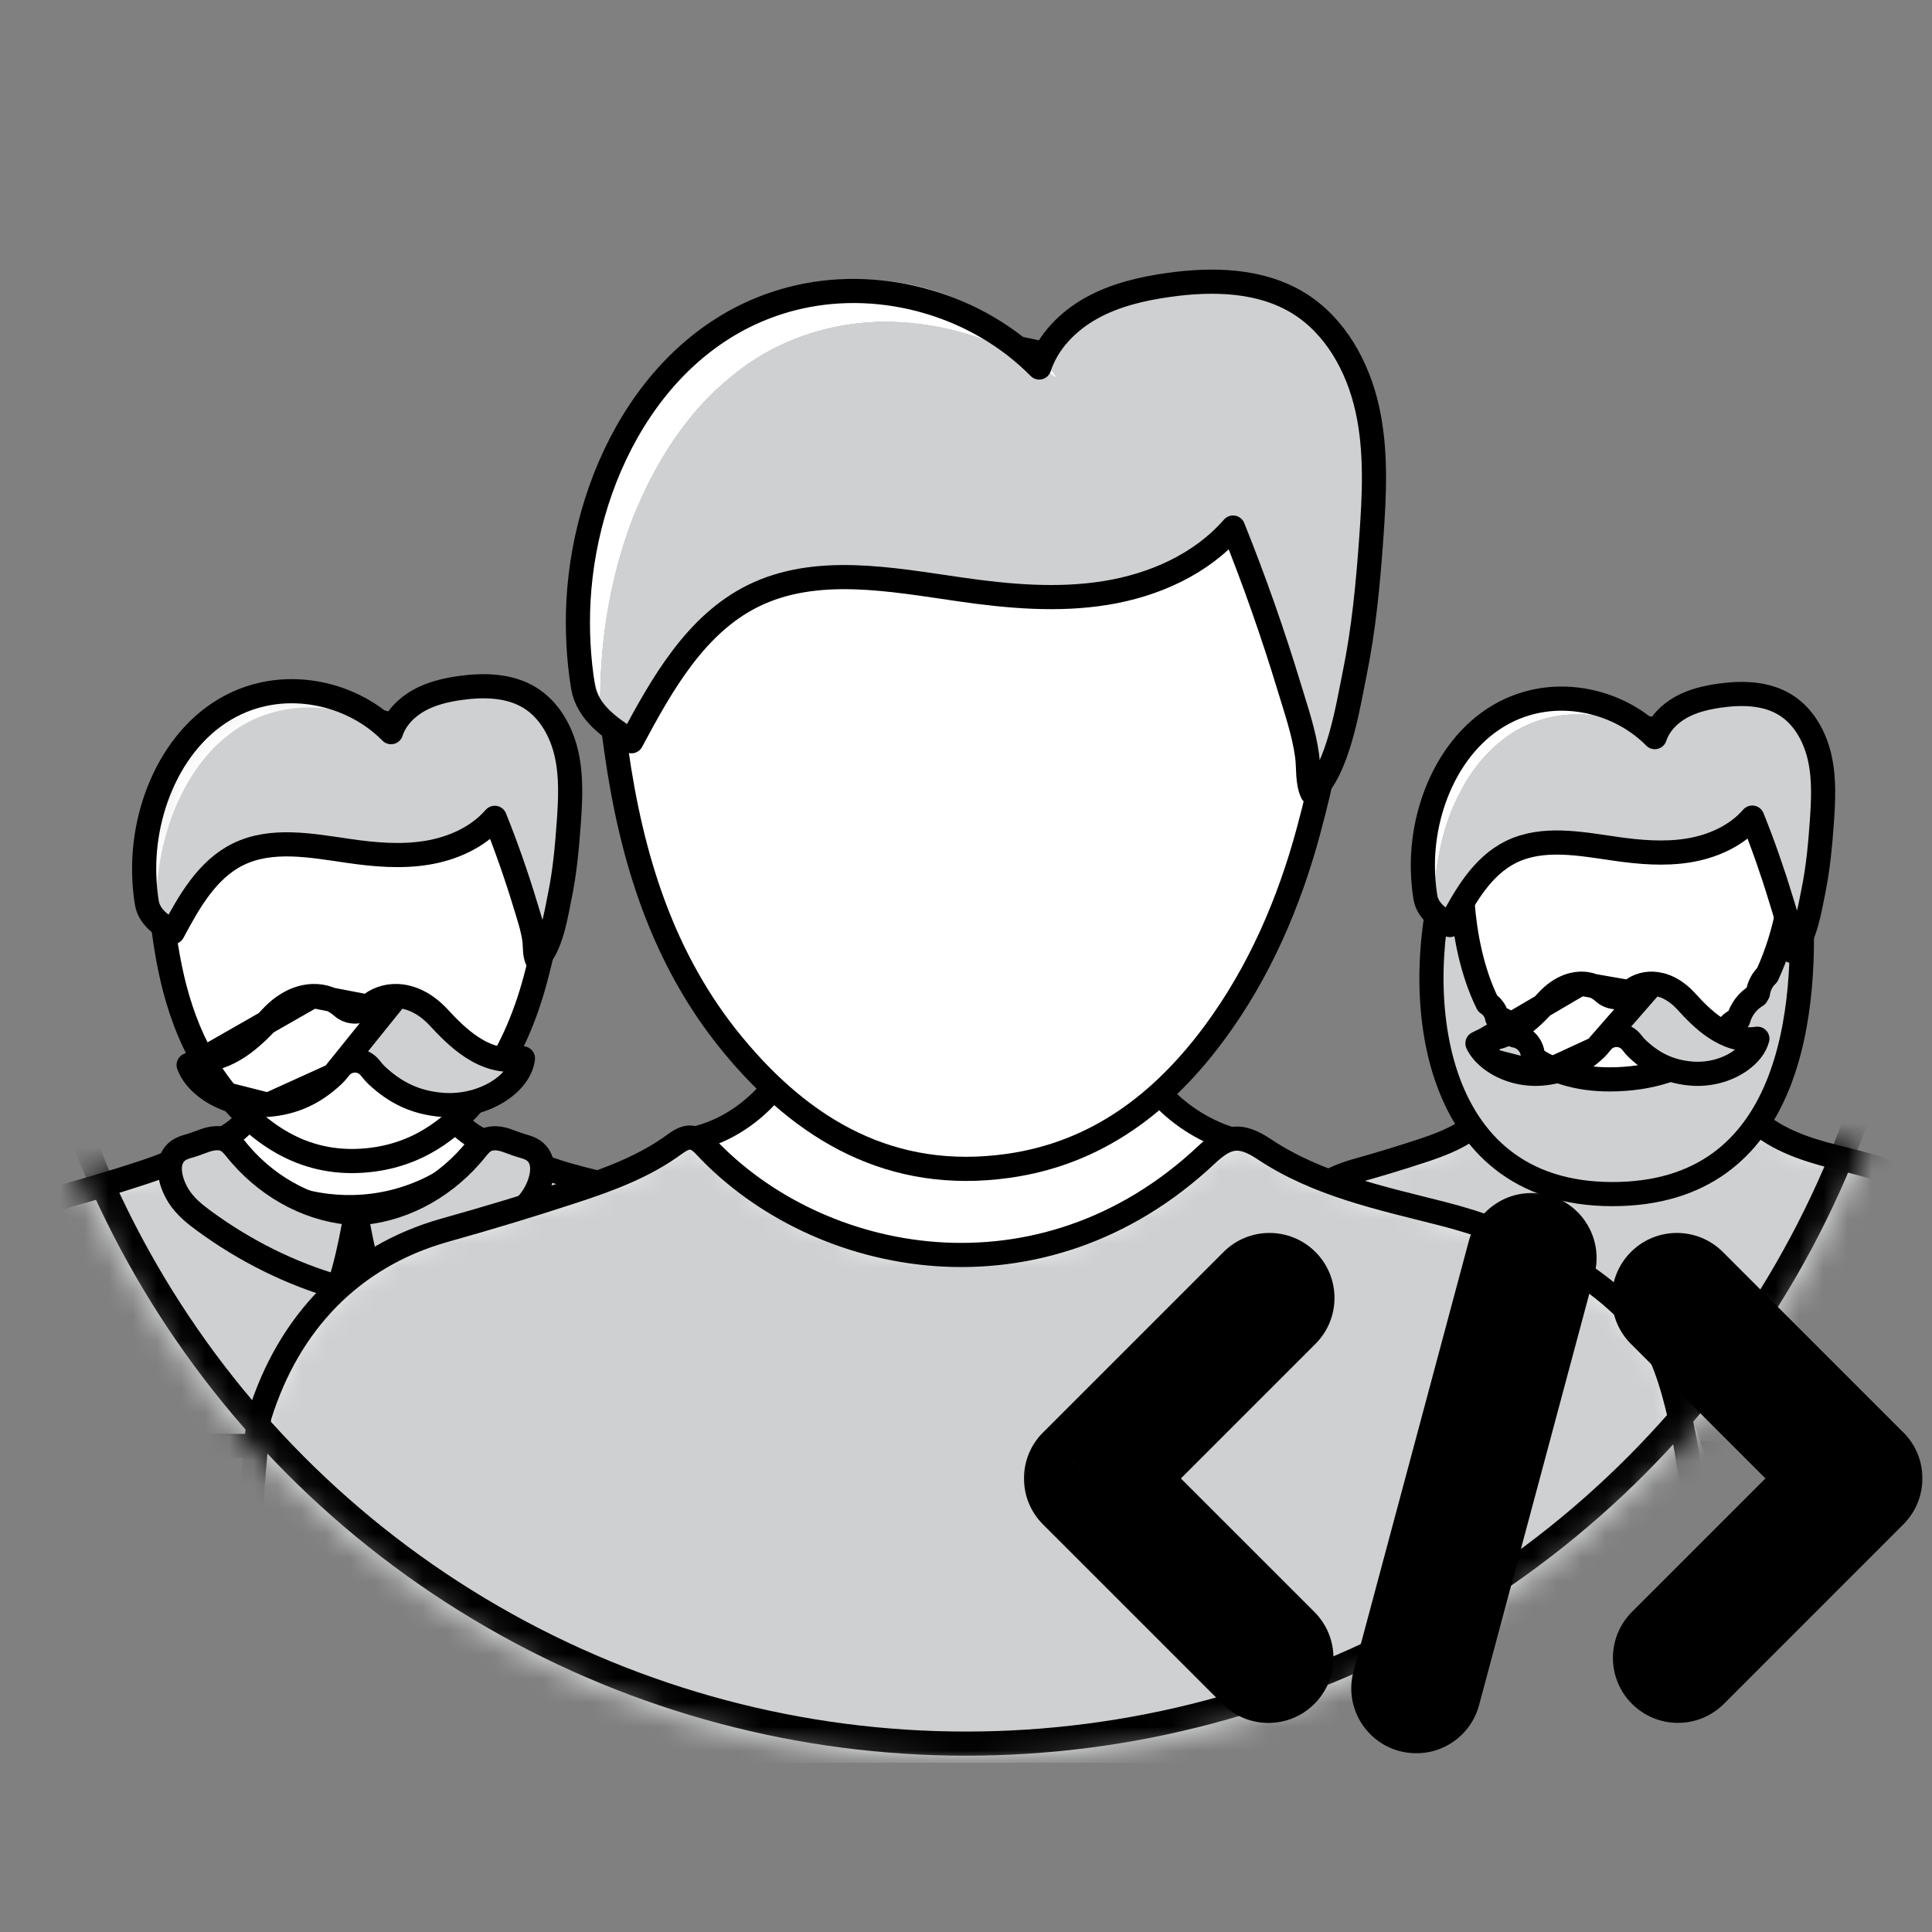 <svg width="80" height="80" viewBox="0 0 80 80" fill="none" xmlns="http://www.w3.org/2000/svg">
<rect x="0" y="0" width="80" height="80" fill="#808080" stroke="none"/>
<g clip-path="url(#clip0_13502_27679)">
<g clip-path="url(#clip1_13502_27679)">
<mask id="mask0_13502_27679" style="mask-type:alpha" maskUnits="userSpaceOnUse" x="0" y="-7" width="80" height="80">
<circle cx="40" cy="33" r="40" fill="#D9D9D9"/>
</mask>
<g mask="url(#mask0_13502_27679)">
</g>
<mask id="mask1_13502_27679" style="mask-type:alpha" maskUnits="userSpaceOnUse" x="0" y="-7" width="80" height="80">
<circle cx="40" cy="33" r="40" fill="#D9D9D9"/>
</mask>
<g mask="url(#mask1_13502_27679)">
<path fill-rule="evenodd" clip-rule="evenodd" d="M20.785 47.499C20.785 47.499 19.181 47.305 18.276 45.562H14.491H14.557H10.771C9.867 47.305 8.387 47.433 8.387 47.433L14.729 53.681L20.785 47.499Z" fill="white"/>
<path fill-rule="evenodd" clip-rule="evenodd" d="M20.785 47.499C20.785 47.499 19.181 47.305 18.276 45.562H14.491H14.557H10.771C9.867 47.305 8.387 47.433 8.387 47.433L14.729 53.681L20.785 47.499Z" stroke="black" stroke-width="1" stroke-linecap="round" stroke-linejoin="round"/>
<path fill-rule="evenodd" clip-rule="evenodd" d="M-1.63 56.708C-1.493 55.403 -1.172 54.017 -1.037 53.587C-0.397 51.545 0.998 50.067 3.065 49.486C4.021 49.218 4.972 48.931 5.916 48.621C6.698 48.364 7.475 48.079 8.149 47.587C8.393 47.409 8.572 47.347 8.824 47.617C11.327 50.304 16.28 51.26 19.942 47.816C20.388 47.397 20.679 47.331 21.218 47.691C22.404 48.481 23.802 48.773 25.163 49.12C26.929 49.571 28.685 50.552 29.831 52.044C30.447 52.845 32.287 57.03 30.588 57.03C20.05 57.03 9.511 57.025 -1.026 57.045C-1.713 57.047 -1.63 56.708 -1.63 56.708Z" fill="white"/>
<mask id="mask2_13502_27679" style="mask-type:alpha" maskUnits="userSpaceOnUse" x="-2" y="47" width="34" height="13">
<path d="M8.149 47.588C7.474 48.08 6.698 48.365 5.915 48.623C4.972 48.932 4.02 49.22 3.065 49.489C0.998 50.068 -0.398 51.546 -1.037 53.589C-1.172 54.019 -1.494 58.297 -1.63 59.602C-1.63 59.602 -1.713 59.94 -1.027 59.939C9.511 59.919 20.049 59.925 30.588 59.925C32.286 59.925 30.446 52.846 29.831 52.045C28.685 50.553 26.928 49.572 25.162 49.122C23.801 48.774 22.404 48.482 21.218 47.692C20.678 47.333 20.387 47.399 19.942 47.818C16.28 51.261 11.326 50.305 8.824 47.619C8.702 47.488 8.598 47.435 8.493 47.435C8.383 47.435 8.274 47.496 8.149 47.588Z" fill="white"/>
</mask>
<g mask="url(#mask2_13502_27679)">
<path d="M8.149 47.588C7.474 48.08 6.698 48.365 5.915 48.623C4.972 48.932 4.02 49.22 3.065 49.489C0.998 50.068 -0.398 51.546 -1.037 53.589C-1.172 54.019 -1.494 58.297 -1.63 59.602C-1.63 59.602 -1.713 59.94 -1.027 59.939C9.511 59.919 20.049 59.925 30.588 59.925C32.286 59.925 30.446 52.846 29.831 52.045C28.685 50.553 26.928 49.572 25.162 49.122C23.801 48.774 22.404 48.482 21.218 47.692C20.678 47.333 20.387 47.399 19.942 47.818C16.28 51.261 11.326 50.305 8.824 47.619C8.702 47.488 8.598 47.435 8.493 47.435C8.383 47.435 8.274 47.496 8.149 47.588Z" fill="#CFD0D1"/>
</g>
<path fill-rule="evenodd" clip-rule="evenodd" d="M-1.673 59.55C-1.673 59.55 -1.215 53.967 -1.08 53.537C-0.44 51.494 0.955 50.016 3.022 49.435C3.978 49.167 4.929 48.88 5.873 48.57C6.655 48.313 7.432 48.028 8.106 47.536C8.35 47.358 8.529 47.296 8.781 47.567C11.284 50.253 16.237 51.209 19.899 47.765C20.345 47.346 20.636 47.28 21.175 47.64C22.361 48.43 23.759 48.722 25.119 49.069C26.81 49.501 28.531 50.306 29.668 51.71C30.875 53.2 31.086 57.734 31.128 59.576C31.134 59.814 31.103 59.932 30.835 59.875C30.742 59.855 30.642 59.872 30.545 59.872C20.007 59.872 9.468 59.867 -1.069 59.887C-1.756 59.888 -1.673 59.55 -1.673 59.55Z" stroke="black" stroke-width="1" stroke-linecap="round" stroke-linejoin="round"/>
<path fill-rule="evenodd" clip-rule="evenodd" d="M22.686 37.528C22.701 36.512 22.494 35.513 21.924 34.414C19.87 30.461 14.751 28.542 10.676 30.569C9.267 31.269 8.089 32.414 7.316 33.782C6.405 35.395 6.566 36.989 6.817 38.783C7.151 41.171 7.841 43.434 9.404 45.328C10.974 47.231 12.927 48.368 15.494 48.011C17.463 47.736 18.924 46.617 20.076 45.06C21.067 43.721 21.731 42.179 22.162 40.576C22.457 39.476 22.672 38.494 22.686 37.528Z" fill="white"/>
<path fill-rule="evenodd" clip-rule="evenodd" d="M22.686 37.528C22.701 36.512 22.494 35.513 21.924 34.414C19.87 30.461 14.751 28.542 10.676 30.569C9.267 31.269 8.089 32.414 7.316 33.782C6.405 35.395 6.566 36.989 6.817 38.783C7.151 41.171 7.841 43.434 9.404 45.328C10.974 47.231 12.927 48.368 15.494 48.011C17.463 47.736 18.924 46.617 20.076 45.06C21.067 43.721 21.731 42.179 22.162 40.576C22.457 39.476 22.672 38.494 22.686 37.528Z" stroke="black" stroke-width="1" stroke-linecap="round" stroke-linejoin="round"/>
<path fill-rule="evenodd" clip-rule="evenodd" d="M15.479 53.304C17.438 52.743 19.321 51.812 21.033 50.558C21.424 50.271 21.815 49.96 22.092 49.524C22.365 49.095 22.613 48.37 22.332 47.893C22.15 47.583 21.873 47.515 21.555 47.422C21.179 47.312 20.815 47.097 20.41 47.133C19.973 47.171 19.834 47.464 19.516 47.827C18.246 49.278 16.514 50.153 14.746 50.237C14.746 50.237 15.105 52.406 15.479 53.304Z" fill="#CFD0D1"/>
<path fill-rule="evenodd" clip-rule="evenodd" d="M15.476 53.308C17.434 52.747 19.317 51.816 21.029 50.562C21.421 50.275 21.811 49.964 22.088 49.528C22.361 49.099 22.609 48.373 22.328 47.897C22.146 47.587 21.869 47.519 21.551 47.426C21.175 47.316 20.811 47.101 20.406 47.137C19.97 47.175 19.83 47.468 19.512 47.831C18.242 49.282 16.51 50.157 14.742 50.241C14.742 50.241 15.101 52.41 15.476 53.308Z" stroke="black" stroke-width="1" stroke-linecap="round" stroke-linejoin="round"/>
<path fill-rule="evenodd" clip-rule="evenodd" d="M14.007 53.308C12.049 52.747 10.166 51.816 8.454 50.562C8.062 50.275 7.672 49.964 7.395 49.528C7.122 49.099 6.874 48.373 7.155 47.897C7.337 47.587 7.614 47.519 7.932 47.426C8.308 47.316 8.672 47.101 9.077 47.137C9.514 47.175 9.653 47.468 9.971 47.831C11.241 49.282 12.973 50.157 14.741 50.241C14.741 50.241 14.382 52.41 14.007 53.308Z" fill="#CFD0D1"/>
<path fill-rule="evenodd" clip-rule="evenodd" d="M14.007 53.304C12.049 52.743 10.166 51.812 8.454 50.558C8.062 50.271 7.672 49.96 7.395 49.524C7.122 49.095 6.874 48.37 7.155 47.893C7.337 47.583 7.614 47.515 7.932 47.422C8.308 47.312 8.672 47.097 9.077 47.133C9.514 47.171 9.653 47.464 9.971 47.827C11.241 49.278 12.973 50.153 14.741 50.237C14.741 50.237 14.382 52.406 14.007 53.304Z" stroke="black" stroke-width="1" stroke-linecap="round" stroke-linejoin="round"/>
<path fill-rule="evenodd" clip-rule="evenodd" d="M7.152 38.596C7.822 37.34 8.569 36.007 9.846 35.375C11.242 34.685 12.897 35.011 14.438 35.232C15.506 35.386 16.596 35.482 17.662 35.31C18.727 35.138 19.774 34.675 20.483 33.861C20.95 35.021 21.365 36.202 21.728 37.398C21.879 37.898 22.055 38.404 22.125 38.923C22.16 39.191 22.123 39.499 22.237 39.74C22.815 39.212 23.024 37.849 23.176 37.104C23.381 36.107 23.475 35.091 23.547 34.076C23.615 33.125 23.664 32.157 23.456 31.226C23.248 30.295 22.75 29.39 21.938 28.889C21.095 28.369 20.036 28.346 19.055 28.484C18.462 28.567 17.869 28.706 17.345 28.997C16.823 29.288 16.373 29.745 16.188 30.314C14.833 28.938 12.749 28.326 10.866 28.75C7.822 29.436 6.14 32.545 5.978 35.477C5.944 36.104 5.976 36.773 6.08 37.392C6.174 37.953 6.685 38.308 7.152 38.596Z" fill="#CFD0D1"/>
<mask id="mask3_13502_27679" style="mask-type:alpha" maskUnits="userSpaceOnUse" x="5" y="28" width="19" height="12">
<path d="M19.059 28.484C18.466 28.567 17.872 28.706 17.349 28.996C16.826 29.287 16.377 29.745 16.192 30.314C14.837 28.938 12.753 28.326 10.87 28.75C7.826 29.436 6.144 32.545 5.982 35.476C5.947 36.103 5.98 36.772 6.084 37.392C6.178 37.953 6.689 38.308 7.155 38.596C7.826 37.34 8.574 36.007 9.85 35.375C11.245 34.685 12.901 35.01 14.442 35.232C15.51 35.385 16.601 35.482 17.665 35.309C18.731 35.137 19.779 34.675 20.486 33.861C20.954 35.021 21.369 36.201 21.731 37.398C21.884 37.898 22.06 38.404 22.128 38.923C22.164 39.191 22.127 39.499 22.241 39.74C22.819 39.212 23.029 37.849 23.18 37.104C23.385 36.107 23.479 35.09 23.552 34.077C23.619 33.124 23.668 32.157 23.46 31.226C23.252 30.295 22.754 29.39 21.942 28.889C21.37 28.536 20.698 28.412 20.018 28.412C19.697 28.412 19.374 28.44 19.059 28.484Z" fill="white"/>
</mask>
<g mask="url(#mask3_13502_27679)">
<path fill-rule="evenodd" clip-rule="evenodd" d="M16.558 30.529C15.415 29.715 14.105 29.307 12.823 29.294C11.541 29.286 10.31 29.715 9.354 30.516C8.378 31.299 7.667 32.42 7.179 33.638C6.706 34.868 6.464 36.203 6.45 37.607C5.988 36.276 5.968 34.777 6.326 33.365C6.684 31.956 7.453 30.601 8.629 29.627C9.224 29.155 9.909 28.781 10.642 28.57C11.375 28.366 12.147 28.295 12.886 28.405C14.364 28.591 15.75 29.367 16.558 30.529Z" fill="white"/>
</g>
<path fill-rule="evenodd" clip-rule="evenodd" d="M7.155 38.6C7.826 37.344 8.573 36.011 9.85 35.379C11.246 34.689 12.901 35.014 14.442 35.236C15.51 35.39 16.6 35.486 17.665 35.314C18.73 35.142 19.778 34.679 20.487 33.864C20.953 35.025 21.369 36.206 21.732 37.402C21.883 37.902 22.059 38.408 22.128 38.927C22.164 39.195 22.127 39.503 22.241 39.744C22.819 39.216 23.028 37.853 23.18 37.108C23.385 36.111 23.479 35.094 23.551 34.08C23.619 33.129 23.668 32.161 23.46 31.23C23.252 30.299 22.754 29.394 21.942 28.893C21.099 28.373 20.04 28.35 19.059 28.488C18.466 28.571 17.872 28.71 17.349 29.001C16.826 29.292 16.377 29.749 16.192 30.317C14.837 28.942 12.753 28.33 10.87 28.754C7.826 29.44 6.144 32.548 5.982 35.48C5.948 36.108 5.98 36.777 6.083 37.396C6.178 37.957 6.689 38.312 7.155 38.6Z" stroke="black" stroke-width="1" stroke-linecap="round" stroke-linejoin="round"/>
<path d="M8.338 43.884C9.009 43.866 9.594 43.565 10.064 43.22L10.064 43.22C10.544 42.867 10.945 42.437 11.23 42.132L11.239 42.122C11.239 42.122 11.239 42.122 11.239 42.122C11.81 41.511 12.423 41.259 12.958 41.244L8.338 43.884ZM8.338 43.884C8.196 44.017 8.008 44.095 7.811 44.099M8.338 43.884L7.811 44.099M7.811 44.099C7.94 44.458 8.235 44.828 8.696 45.139L7.811 44.099ZM13.8 44.525L13.801 44.525C13.868 44.461 13.963 44.357 14.064 44.226C14.215 44.029 14.45 43.914 14.698 43.914C14.947 43.914 15.181 44.029 15.333 44.227C15.434 44.358 15.529 44.462 15.596 44.525L15.596 44.525C16.399 45.279 17.247 45.661 18.293 45.748L18.293 45.748C19.194 45.822 20.063 45.573 20.696 45.153L20.696 45.153C21.278 44.766 21.599 44.282 21.654 43.824C20.844 44.012 20.121 43.742 19.547 43.369L19.547 43.369C18.971 42.994 18.495 42.484 18.17 42.136L18.157 42.122L18.157 42.122C17.591 41.515 16.979 41.261 16.443 41.244L13.8 44.525ZM13.8 44.525C12.998 45.279 12.15 45.661 11.104 45.748M13.8 44.525L11.104 45.748M15.232 41.682C14.928 41.954 14.469 41.955 14.165 41.683C13.839 41.392 13.418 41.231 12.958 41.244L15.232 41.682ZM15.232 41.682C15.559 41.389 15.982 41.23 16.443 41.244L15.232 41.682ZM11.104 45.748C10.195 45.823 9.326 45.565 8.696 45.139L11.104 45.748Z" fill="#CFD0D1" stroke="black" stroke-width="1" stroke-linejoin="round"/>
<path fill-rule="evenodd" clip-rule="evenodd" d="M72.84 46.663C72.84 46.663 71.332 46.481 70.482 44.844H66.926H66.988H63.432C62.582 46.481 61.191 46.601 61.191 46.601L67.15 52.471L72.84 46.663Z" fill="white"/>
<path fill-rule="evenodd" clip-rule="evenodd" d="M72.84 46.663C72.84 46.663 71.332 46.481 70.482 44.844H66.926H66.988H63.432C62.582 46.481 61.191 46.601 61.191 46.601L67.15 52.471L72.84 46.663Z" stroke="black" stroke-width="1" stroke-linecap="round" stroke-linejoin="round"/>
<path fill-rule="evenodd" clip-rule="evenodd" d="M51.78 55.313C51.909 54.087 52.211 52.785 52.337 52.381C52.938 50.462 54.249 49.074 56.191 48.528C57.089 48.276 57.983 48.006 58.87 47.715C59.604 47.474 60.334 47.206 60.968 46.743C61.196 46.576 61.365 46.518 61.602 46.772C63.953 49.296 68.607 50.194 72.047 46.959C72.466 46.565 72.74 46.503 73.246 46.842C74.36 47.583 75.673 47.858 76.952 48.184C78.611 48.608 80.261 49.53 81.338 50.931C81.916 51.683 83.645 55.616 82.049 55.616C72.149 55.616 62.247 55.611 52.347 55.63C51.702 55.631 51.78 55.313 51.78 55.313Z" fill="white"/>
<mask id="mask4_13502_27679" style="mask-type:alpha" maskUnits="userSpaceOnUse" x="51" y="46" width="32" height="14">
<path d="M60.967 46.749C60.334 47.211 59.604 47.479 58.869 47.721C57.983 48.012 57.089 48.282 56.191 48.534C54.249 49.079 52.938 50.468 52.337 52.387C52.211 52.791 51.908 58.074 51.78 59.3C51.78 59.3 51.702 59.617 52.346 59.616C62.247 59.598 72.148 59.603 82.049 59.603C83.644 59.603 81.916 51.688 81.338 50.937C80.261 49.535 78.611 48.613 76.951 48.19C75.673 47.863 74.36 47.589 73.245 46.846C72.739 46.509 72.466 46.571 72.047 46.965C68.606 50.199 63.953 49.301 61.601 46.778C61.487 46.655 61.389 46.605 61.291 46.605C61.188 46.605 61.085 46.663 60.967 46.749Z" fill="white"/>
</mask>
<g mask="url(#mask4_13502_27679)">
<path d="M60.967 46.749C60.334 47.211 59.604 47.479 58.869 47.721C57.983 48.012 57.089 48.282 56.191 48.534C54.249 49.079 52.938 50.468 52.337 52.387C52.211 52.791 51.908 58.074 51.78 59.299C51.78 59.299 51.702 59.617 52.346 59.616C62.247 59.598 72.148 59.603 82.049 59.603C83.644 59.603 81.916 51.688 81.338 50.937C80.261 49.535 78.611 48.613 76.951 48.19C75.673 47.863 74.36 47.589 73.245 46.846C72.739 46.509 72.466 46.571 72.047 46.965C68.606 50.199 63.953 49.301 61.601 46.778C61.487 46.655 61.389 46.605 61.291 46.605C61.188 46.605 61.085 46.663 60.967 46.749Z" fill="#CFD0D1"/>
</g>
<path fill-rule="evenodd" clip-rule="evenodd" d="M51.737 59.881C51.737 59.881 52.168 52.74 52.294 52.336C52.895 50.417 54.206 49.029 56.148 48.483C57.046 48.231 57.94 47.961 58.827 47.67C59.561 47.429 60.291 47.161 60.925 46.699C61.153 46.531 61.322 46.473 61.559 46.727C63.91 49.251 68.564 50.149 72.004 46.914C72.423 46.52 72.697 46.458 73.203 46.797C74.317 47.538 75.63 47.813 76.909 48.139C78.497 48.544 80.114 49.301 81.182 50.62C82.316 52.02 82.514 58.175 82.554 59.905C82.559 60.129 82.53 60.24 82.279 60.187C82.192 60.168 82.097 60.184 82.006 60.184C72.106 60.184 62.205 60.179 52.304 60.198C51.659 60.199 51.737 59.881 51.737 59.881Z" stroke="black" stroke-width="1" stroke-linecap="round" stroke-linejoin="round"/>
<path fill-rule="evenodd" clip-rule="evenodd" d="M74.621 37.296C74.635 36.341 74.44 35.403 73.904 34.371C71.975 30.657 67.166 28.853 63.337 30.758C62.013 31.416 60.907 32.491 60.18 33.777C59.324 35.292 59.476 36.79 59.711 38.475C60.025 40.718 60.674 42.844 62.142 44.624C63.617 46.412 65.451 47.48 67.864 47.144C69.713 46.887 71.086 45.835 72.168 44.372C73.1 43.114 73.723 41.666 74.128 40.159C74.405 39.126 74.608 38.204 74.621 37.296Z" fill="white"/>
<path fill-rule="evenodd" clip-rule="evenodd" d="M74.621 37.296C74.635 36.341 74.44 35.403 73.904 34.371C71.975 30.657 67.166 28.853 63.337 30.758C62.013 31.416 60.907 32.491 60.18 33.777C59.324 35.292 59.476 36.79 59.711 38.475C60.025 40.718 60.674 42.844 62.142 44.624C63.617 46.412 65.451 47.48 67.864 47.144C69.713 46.887 71.086 45.835 72.168 44.372C73.1 43.114 73.723 41.666 74.128 40.159C74.405 39.126 74.608 38.204 74.621 37.296Z" stroke="black" stroke-width="1" stroke-linecap="round" stroke-linejoin="round"/>
<path d="M59.939 35.9C59.997 35.709 60.561 34.863 60.528 35.503C60.523 35.604 60.517 35.752 60.515 35.939C60.509 36.313 60.516 36.84 60.566 37.452C60.666 38.666 60.933 40.202 61.595 41.547C61.802 41.68 61.951 41.896 61.993 42.148C62.368 42.211 62.664 42.506 62.727 42.879C63.15 42.95 63.473 43.317 63.473 43.759C63.473 43.772 63.473 43.785 63.472 43.798C64.281 44.349 65.315 44.695 66.645 44.695C68.378 44.695 69.706 44.203 70.727 43.471C70.829 43.174 71.083 42.947 71.398 42.884C71.46 42.573 71.685 42.321 71.98 42.218C72.093 41.797 72.367 41.443 72.733 41.225C72.754 41.189 72.775 41.154 72.795 41.117C72.833 40.826 72.973 40.566 73.177 40.374C73.598 39.464 73.843 38.582 73.983 37.923C74.053 37.59 74.097 37.316 74.123 37.124C74.136 37.029 74.145 36.955 74.15 36.904C74.153 36.879 74.155 36.86 74.156 36.848C74.156 36.842 74.157 36.837 74.157 36.834L74.157 36.831L74.157 36.83L74.158 36.83L74.543 36.832C74.891 41.85 74.217 49.445 66.766 49.445C59.034 49.445 58.421 40.907 59.939 35.9Z" fill="#CFD0D1" stroke="black" stroke-width="1" stroke-linejoin="round"/>
<path fill-rule="evenodd" clip-rule="evenodd" d="M60.029 38.302C60.659 37.122 61.361 35.87 62.56 35.276C63.872 34.628 65.427 34.934 66.875 35.142C67.878 35.286 68.903 35.376 69.903 35.215C70.904 35.053 71.888 34.618 72.554 33.853C72.992 34.943 73.382 36.053 73.723 37.177C73.866 37.647 74.031 38.122 74.096 38.61C74.13 38.861 74.094 39.151 74.202 39.377C74.745 38.881 74.942 37.6 75.084 36.9C75.276 35.964 75.365 35.009 75.433 34.056C75.496 33.162 75.543 32.253 75.347 31.378C75.152 30.504 74.684 29.654 73.921 29.183C73.129 28.694 72.134 28.672 71.212 28.802C70.656 28.88 70.098 29.011 69.606 29.284C69.115 29.557 68.693 29.986 68.519 30.521C67.246 29.229 65.288 28.653 63.519 29.052C60.659 29.696 59.079 32.617 58.926 35.371C58.894 35.961 58.925 36.589 59.022 37.171C59.11 37.698 59.591 38.032 60.029 38.302Z" fill="#CFD0D1"/>
<mask id="mask5_13502_27679" style="mask-type:alpha" maskUnits="userSpaceOnUse" x="58" y="28" width="18" height="12">
<path d="M71.216 28.8C70.659 28.878 70.101 29.009 69.61 29.281C69.119 29.555 68.696 29.985 68.523 30.519C67.25 29.227 65.291 28.651 63.522 29.05C60.663 29.694 59.083 32.615 58.931 35.369C58.898 35.958 58.929 36.587 59.026 37.169C59.114 37.696 59.595 38.03 60.033 38.3C60.663 37.12 61.365 35.868 62.564 35.274C63.875 34.626 65.431 34.931 66.879 35.14C67.882 35.284 68.907 35.375 69.906 35.212C70.908 35.051 71.892 34.616 72.557 33.852C72.996 34.941 73.386 36.05 73.727 37.175C73.87 37.645 74.035 38.12 74.1 38.608C74.133 38.859 74.099 39.149 74.206 39.375C74.749 38.879 74.946 37.598 75.088 36.899C75.281 35.962 75.369 35.007 75.437 34.055C75.501 33.16 75.546 32.251 75.351 31.377C75.156 30.501 74.688 29.651 73.925 29.18C73.387 28.849 72.756 28.732 72.118 28.732C71.816 28.732 71.512 28.758 71.216 28.8Z" fill="white"/>
<path d="M71.216 28.8C70.659 28.878 70.101 29.009 69.61 29.281C69.119 29.555 68.696 29.985 68.523 30.519C67.25 29.227 65.291 28.651 63.522 29.05C60.663 29.694 59.083 32.615 58.931 35.369C58.898 35.958 58.929 36.587 59.026 37.169C59.114 37.696 59.595 38.03 60.033 38.3C60.663 37.12 61.365 35.868 62.564 35.274C63.875 34.626 65.431 34.931 66.879 35.14C67.882 35.284 68.907 35.375 69.906 35.212C70.908 35.051 71.892 34.616 72.557 33.852C72.996 34.941 73.386 36.05 73.727 37.175C73.87 37.645 74.035 38.12 74.1 38.608C74.133 38.859 74.099 39.149 74.206 39.375C74.749 38.879 74.946 37.598 75.088 36.899C75.281 35.962 75.369 35.007 75.437 34.055C75.501 33.16 75.546 32.251 75.351 31.377C75.156 30.501 74.688 29.651 73.925 29.18C73.387 28.849 72.756 28.732 72.118 28.732C71.816 28.732 71.512 28.758 71.216 28.8Z" fill="white"/>
</mask>
<g mask="url(#mask5_13502_27679)">
<path fill-rule="evenodd" clip-rule="evenodd" d="M68.865 30.719C67.791 29.955 66.561 29.572 65.356 29.56C64.152 29.552 62.996 29.955 62.097 30.708C61.181 31.443 60.512 32.496 60.054 33.641C59.609 34.796 59.382 36.051 59.369 37.37C58.935 36.119 58.916 34.711 59.252 33.384C59.589 32.06 60.311 30.787 61.416 29.872C61.975 29.429 62.618 29.077 63.307 28.879C63.996 28.687 64.721 28.621 65.416 28.724C66.804 28.899 68.107 29.628 68.865 30.719Z" fill="white"/>
</g>
<mask id="mask6_13502_27679" style="mask-type:alpha" maskUnits="userSpaceOnUse" x="58" y="28" width="18" height="12">
<path d="M71.216 28.8C70.659 28.878 70.101 29.009 69.61 29.281C69.119 29.555 68.696 29.985 68.523 30.519C67.25 29.227 65.291 28.651 63.522 29.05C60.663 29.694 59.083 32.615 58.931 35.369C58.898 35.958 58.929 36.587 59.026 37.169C59.114 37.696 59.595 38.03 60.033 38.3C60.663 37.12 61.365 35.868 62.564 35.274C63.875 34.626 65.431 34.931 66.879 35.14C67.882 35.284 68.907 35.375 69.906 35.212C70.908 35.051 71.892 34.616 72.557 33.852C72.996 34.941 73.386 36.05 73.727 37.175C73.87 37.645 74.035 38.12 74.1 38.608C74.133 38.859 74.099 39.149 74.206 39.375C74.749 38.879 74.946 37.598 75.088 36.899C75.281 35.962 75.369 35.007 75.437 34.055C75.501 33.16 75.546 32.251 75.351 31.377C75.156 30.501 74.688 29.651 73.925 29.18C73.387 28.849 72.756 28.732 72.118 28.732C71.816 28.732 71.512 28.758 71.216 28.8Z" fill="white"/>
<path d="M71.216 28.8C70.659 28.878 70.101 29.009 69.61 29.281C69.119 29.555 68.696 29.985 68.523 30.519C67.25 29.227 65.291 28.651 63.522 29.05C60.663 29.694 59.083 32.615 58.931 35.369C58.898 35.958 58.929 36.587 59.026 37.169C59.114 37.696 59.595 38.03 60.033 38.3C60.663 37.12 61.365 35.868 62.564 35.274C63.875 34.626 65.431 34.931 66.879 35.14C67.882 35.284 68.907 35.375 69.906 35.212C70.908 35.051 71.892 34.616 72.557 33.852C72.996 34.941 73.386 36.05 73.727 37.175C73.87 37.645 74.035 38.12 74.1 38.608C74.133 38.859 74.099 39.149 74.206 39.375C74.749 38.879 74.946 37.598 75.088 36.899C75.281 35.962 75.369 35.007 75.437 34.055C75.501 33.16 75.546 32.251 75.351 31.377C75.156 30.501 74.688 29.651 73.925 29.18C73.387 28.849 72.756 28.732 72.118 28.732C71.816 28.732 71.512 28.758 71.216 28.8Z" fill="white"/>
</mask>
<g mask="url(#mask6_13502_27679)">
<path fill-rule="evenodd" clip-rule="evenodd" d="M68.865 30.719C67.791 29.955 66.561 29.572 65.356 29.56C64.152 29.552 62.996 29.955 62.097 30.708C61.181 31.443 60.512 32.496 60.054 33.641C59.609 34.796 59.382 36.051 59.369 37.37C58.935 36.119 58.916 34.711 59.252 33.384C59.589 32.06 60.311 30.787 61.416 29.872C61.975 29.429 62.618 29.077 63.307 28.879C63.996 28.687 64.721 28.621 65.416 28.724C66.804 28.899 68.107 29.628 68.865 30.719Z" fill="white"/>
</g>
<mask id="mask7_13502_27679" style="mask-type:alpha" maskUnits="userSpaceOnUse" x="58" y="28" width="18" height="12">
<path d="M71.216 28.8C70.659 28.878 70.101 29.009 69.61 29.281C69.119 29.555 68.696 29.985 68.523 30.519C67.25 29.227 65.291 28.651 63.522 29.05C60.663 29.694 59.083 32.615 58.931 35.369C58.898 35.958 58.929 36.587 59.026 37.169C59.114 37.696 59.595 38.03 60.033 38.3C60.663 37.12 61.365 35.868 62.564 35.274C63.875 34.626 65.431 34.931 66.879 35.14C67.882 35.284 68.907 35.375 69.906 35.212C70.908 35.051 71.892 34.616 72.557 33.852C72.996 34.941 73.386 36.05 73.727 37.175C73.87 37.645 74.035 38.12 74.1 38.608C74.133 38.859 74.099 39.149 74.206 39.375C74.749 38.879 74.946 37.598 75.088 36.899C75.281 35.962 75.369 35.007 75.437 34.055C75.501 33.16 75.546 32.251 75.351 31.377C75.156 30.501 74.688 29.651 73.925 29.18C73.387 28.849 72.756 28.732 72.118 28.732C71.816 28.732 71.512 28.758 71.216 28.8Z" fill="white"/>
<path d="M71.216 28.8C70.659 28.878 70.101 29.009 69.61 29.281C69.119 29.555 68.696 29.985 68.523 30.519C67.25 29.227 65.291 28.651 63.522 29.05C60.663 29.694 59.083 32.615 58.931 35.369C58.898 35.958 58.929 36.587 59.026 37.169C59.114 37.696 59.595 38.03 60.033 38.3C60.663 37.12 61.365 35.868 62.564 35.274C63.875 34.626 65.431 34.931 66.879 35.14C67.882 35.284 68.907 35.375 69.906 35.212C70.908 35.051 71.892 34.616 72.557 33.852C72.996 34.941 73.386 36.05 73.727 37.175C73.87 37.645 74.035 38.12 74.1 38.608C74.133 38.859 74.099 39.149 74.206 39.375C74.749 38.879 74.946 37.598 75.088 36.899C75.281 35.962 75.369 35.007 75.437 34.055C75.501 33.16 75.546 32.251 75.351 31.377C75.156 30.501 74.688 29.651 73.925 29.18C73.387 28.849 72.756 28.732 72.118 28.732C71.816 28.732 71.512 28.758 71.216 28.8Z" fill="white"/>
</mask>
<g mask="url(#mask7_13502_27679)">
<path fill-rule="evenodd" clip-rule="evenodd" d="M68.865 30.719C67.791 29.955 66.561 29.572 65.356 29.56C64.152 29.552 62.996 29.955 62.097 30.708C61.181 31.443 60.512 32.496 60.054 33.641C59.609 34.796 59.382 36.051 59.369 37.37C58.935 36.119 58.916 34.711 59.252 33.384C59.589 32.06 60.311 30.787 61.416 29.872C61.975 29.429 62.618 29.077 63.307 28.879C63.996 28.687 64.721 28.621 65.416 28.724C66.804 28.899 68.107 29.628 68.865 30.719Z" fill="white"/>
</g>
<mask id="mask8_13502_27679" style="mask-type:alpha" maskUnits="userSpaceOnUse" x="58" y="28" width="18" height="12">
<path d="M71.216 28.8C70.659 28.878 70.101 29.009 69.61 29.281C69.119 29.555 68.696 29.985 68.523 30.519C67.25 29.227 65.291 28.651 63.522 29.05C60.663 29.694 59.083 32.615 58.931 35.369C58.898 35.958 58.929 36.587 59.026 37.169C59.114 37.696 59.595 38.03 60.033 38.3C60.663 37.12 61.365 35.868 62.564 35.274C63.875 34.626 65.431 34.931 66.879 35.14C67.882 35.284 68.907 35.375 69.906 35.212C70.908 35.051 71.892 34.616 72.557 33.852C72.996 34.941 73.386 36.05 73.727 37.175C73.87 37.645 74.035 38.12 74.1 38.608C74.133 38.859 74.099 39.149 74.206 39.375C74.749 38.879 74.946 37.598 75.088 36.899C75.281 35.962 75.369 35.007 75.437 34.055C75.501 33.16 75.546 32.251 75.351 31.377C75.156 30.501 74.688 29.651 73.925 29.18C73.387 28.849 72.756 28.732 72.118 28.732C71.816 28.732 71.512 28.758 71.216 28.8Z" fill="white"/>
<path d="M71.216 28.8C70.659 28.878 70.101 29.009 69.61 29.281C69.119 29.555 68.696 29.985 68.523 30.519C67.25 29.227 65.291 28.651 63.522 29.05C60.663 29.694 59.083 32.615 58.931 35.369C58.898 35.958 58.929 36.587 59.026 37.169C59.114 37.696 59.595 38.03 60.033 38.3C60.663 37.12 61.365 35.868 62.564 35.274C63.875 34.626 65.431 34.931 66.879 35.14C67.882 35.284 68.907 35.375 69.906 35.212C70.908 35.051 71.892 34.616 72.557 33.852C72.996 34.941 73.386 36.05 73.727 37.175C73.87 37.645 74.035 38.12 74.1 38.608C74.133 38.859 74.099 39.149 74.206 39.375C74.749 38.879 74.946 37.598 75.088 36.899C75.281 35.962 75.369 35.007 75.437 34.055C75.501 33.16 75.546 32.251 75.351 31.377C75.156 30.501 74.688 29.651 73.925 29.18C73.387 28.849 72.756 28.732 72.118 28.732C71.816 28.732 71.512 28.758 71.216 28.8Z" fill="white"/>
</mask>
<g mask="url(#mask8_13502_27679)">
<path fill-rule="evenodd" clip-rule="evenodd" d="M68.865 30.719C67.791 29.955 66.561 29.572 65.356 29.56C64.152 29.552 62.996 29.955 62.097 30.708C61.181 31.443 60.512 32.496 60.054 33.641C59.609 34.796 59.382 36.051 59.369 37.37C58.935 36.119 58.916 34.711 59.252 33.384C59.589 32.06 60.311 30.787 61.416 29.872C61.975 29.429 62.618 29.077 63.307 28.879C63.996 28.687 64.721 28.621 65.416 28.724C66.804 28.899 68.107 29.628 68.865 30.719Z" fill="white"/>
</g>
<path fill-rule="evenodd" clip-rule="evenodd" d="M60.033 38.304C60.663 37.124 61.365 35.872 62.564 35.278C63.876 34.63 65.431 34.936 66.879 35.144C67.882 35.288 68.906 35.378 69.907 35.217C70.908 35.055 71.892 34.62 72.558 33.855C72.996 34.945 73.386 36.055 73.727 37.179C73.87 37.649 74.035 38.124 74.1 38.612C74.134 38.863 74.098 39.153 74.206 39.379C74.749 38.883 74.945 37.602 75.088 36.902C75.28 35.966 75.369 35.011 75.437 34.058C75.5 33.164 75.547 32.255 75.351 31.38C75.156 30.506 74.688 29.655 73.925 29.185C73.133 28.696 72.138 28.674 71.216 28.804C70.659 28.882 70.102 29.013 69.61 29.286C69.119 29.559 68.697 29.988 68.522 30.523C67.25 29.231 65.292 28.655 63.523 29.054C60.663 29.698 59.083 32.619 58.93 35.373C58.898 35.962 58.929 36.591 59.026 37.173C59.114 37.7 59.595 38.033 60.033 38.304Z" stroke="black" stroke-width="1" stroke-linecap="round" stroke-linejoin="round"/>
<path d="M61.523 43.032C62.116 43.004 62.627 42.731 63.029 42.431L63.029 42.431C63.449 42.118 63.8 41.736 64.044 41.471L64.053 41.461C64.053 41.461 64.053 41.461 64.053 41.461C64.527 40.946 65.025 40.744 65.446 40.732L61.523 43.032ZM61.523 43.032C61.424 43.116 61.305 43.175 61.178 43.203M61.523 43.032L61.178 43.203M61.178 43.203C61.298 43.457 61.519 43.716 61.85 43.943L61.178 43.203ZM66.084 43.419L66.084 43.419C66.137 43.369 66.214 43.283 66.298 43.172C66.449 42.972 66.686 42.855 66.936 42.855C67.187 42.855 67.423 42.972 67.574 43.172C67.659 43.283 67.737 43.37 67.789 43.419L67.789 43.419C68.461 44.06 69.164 44.381 70.033 44.454L70.033 44.454C70.778 44.517 71.497 44.307 72.018 43.955L72.018 43.955C72.437 43.672 72.683 43.334 72.769 43.011C72.096 43.114 71.502 42.874 71.033 42.565L71.033 42.565C70.527 42.231 70.11 41.777 69.833 41.476L69.819 41.461L69.819 41.461C69.349 40.949 68.852 40.746 68.43 40.733L66.084 43.419ZM66.084 43.419C65.411 44.06 64.708 44.381 63.84 44.454L66.084 43.419ZM67.474 41.084C67.169 41.362 66.703 41.362 66.398 41.084C66.14 40.85 65.808 40.722 65.446 40.732L67.474 41.084ZM67.474 41.084C67.734 40.848 68.067 40.721 68.43 40.733L67.474 41.084ZM63.84 44.454C63.089 44.517 62.371 44.3 61.85 43.943L63.84 44.454Z" fill="#CFD0D1" stroke="black" stroke-width="1" stroke-linejoin="round"/>
<path fill-rule="evenodd" clip-rule="evenodd" d="M51.617 47.321C51.617 47.321 48.619 46.959 46.928 43.703H39.855H39.979H32.905C31.216 46.959 28.449 47.198 28.449 47.198L40.301 58.872L51.617 47.321Z" fill="white"/>
<path fill-rule="evenodd" clip-rule="evenodd" d="M51.617 47.321C51.617 47.321 48.619 46.959 46.928 43.703H39.855H39.979H32.905C31.216 46.959 28.449 47.198 28.449 47.198L40.301 58.872L51.617 47.321Z" stroke="black" stroke-width="1" stroke-linecap="round" stroke-linejoin="round"/>
<path fill-rule="evenodd" clip-rule="evenodd" d="M9.733 64.528C9.988 62.089 10.588 59.5 10.84 58.696C12.036 54.88 14.643 52.118 18.505 51.032C20.291 50.532 22.069 49.995 23.832 49.416C25.293 48.936 26.745 48.403 28.006 47.483C28.46 47.151 28.795 47.035 29.266 47.541C33.943 52.561 43.199 54.347 50.041 47.912C50.874 47.128 51.419 47.006 52.426 47.678C54.642 49.154 57.253 49.7 59.796 50.348C63.096 51.191 66.378 53.025 68.521 55.812C69.67 57.308 73.108 65.13 69.934 65.13C50.243 65.13 30.551 65.121 10.86 65.158C9.576 65.16 9.733 64.528 9.733 64.528Z" fill="white"/>
<mask id="mask9_13502_27679" style="mask-type:alpha" maskUnits="userSpaceOnUse" x="9" y="47" width="63" height="27">
<path d="M28.004 47.488C26.744 48.408 25.293 48.941 23.831 49.422C22.068 50 20.29 50.537 18.505 51.039C14.643 52.123 12.034 54.885 10.84 58.702C10.588 59.505 9.987 70.013 9.733 72.45C9.733 72.45 9.576 73.082 10.858 73.08C30.55 73.044 50.242 73.053 69.933 73.053C73.107 73.053 69.67 57.312 68.521 55.817C66.378 53.029 63.096 51.196 59.795 50.354C57.252 49.704 54.641 49.159 52.425 47.682C51.417 47.012 50.874 47.134 50.041 47.918C43.198 54.351 33.942 52.565 29.266 47.546C29.038 47.301 28.843 47.203 28.648 47.203C28.442 47.203 28.239 47.316 28.004 47.488Z" fill="white"/>
</mask>
<g mask="url(#mask9_13502_27679)">
<path d="M28.004 47.488C26.744 48.408 25.293 48.941 23.831 49.422C22.068 50 20.29 50.537 18.505 51.039C14.643 52.123 12.034 54.885 10.84 58.702C10.588 59.505 9.987 70.013 9.733 72.45C9.733 72.45 9.576 73.082 10.858 73.08C30.55 73.044 50.242 73.053 69.933 73.053C73.107 73.053 69.67 57.312 68.521 55.817C66.378 53.029 63.096 51.196 59.795 50.354C57.252 49.704 54.641 49.159 52.425 47.682C51.417 47.012 50.874 47.134 50.041 47.918C43.198 54.351 33.942 52.565 29.266 47.546C29.038 47.301 28.843 47.203 28.648 47.203C28.442 47.203 28.239 47.316 28.004 47.488Z" fill="#CFD0D1"/>
</g>
<path fill-rule="evenodd" clip-rule="evenodd" d="M9.651 73.608C9.651 73.608 10.506 59.406 10.758 58.602C11.954 54.786 14.561 52.024 18.423 50.938C20.209 50.438 21.987 49.901 23.75 49.322C25.211 48.842 26.663 48.309 27.924 47.389C28.378 47.057 28.713 46.941 29.184 47.447C33.861 52.467 43.117 54.253 49.959 47.818C50.792 47.034 51.337 46.912 52.344 47.584C54.56 49.06 57.171 49.606 59.714 50.254C62.873 51.061 66.089 52.566 68.214 55.189C70.469 57.974 70.864 70.216 70.941 73.657C70.953 74.102 70.894 74.323 70.395 74.216C70.221 74.179 70.034 74.21 69.852 74.21C50.161 74.21 30.469 74.201 10.778 74.238C9.494 74.24 9.651 73.608 9.651 73.608Z" stroke="black" stroke-width="1" stroke-linecap="round" stroke-linejoin="round"/>
<path fill-rule="evenodd" clip-rule="evenodd" d="M55.168 28.69C55.196 26.791 54.809 24.925 53.743 22.873C49.906 15.485 40.34 11.899 32.726 15.686C30.092 16.995 27.892 19.134 26.447 21.691C24.744 24.704 25.046 27.684 25.514 31.035C26.139 35.498 27.428 39.726 30.349 43.265C33.283 46.822 36.931 48.946 41.728 48.278C45.407 47.766 48.138 45.673 50.29 42.765C52.142 40.262 53.383 37.382 54.188 34.386C54.739 32.331 55.142 30.496 55.168 28.69Z" fill="white"/>
<path fill-rule="evenodd" clip-rule="evenodd" d="M55.168 28.69C55.196 26.791 54.809 24.925 53.743 22.873C49.906 15.485 40.34 11.899 32.726 15.686C30.092 16.995 27.892 19.134 26.447 21.691C24.744 24.704 25.046 27.684 25.514 31.035C26.139 35.498 27.428 39.726 30.349 43.265C33.283 46.822 36.931 48.946 41.728 48.278C45.407 47.766 48.138 45.673 50.29 42.765C52.142 40.262 53.383 37.382 54.188 34.386C54.739 32.331 55.142 30.496 55.168 28.69Z" stroke="black" stroke-width="1" stroke-linecap="round" stroke-linejoin="round"/>
<path fill-rule="evenodd" clip-rule="evenodd" d="M26.139 30.691C27.392 28.344 28.789 25.854 31.174 24.674C33.782 23.384 36.875 23.992 39.755 24.405C41.751 24.693 43.788 24.872 45.778 24.551C47.768 24.23 49.726 23.364 51.05 21.843C51.922 24.011 52.698 26.218 53.376 28.453C53.659 29.388 53.989 30.333 54.118 31.304C54.184 31.803 54.114 32.379 54.328 32.83C55.408 31.843 55.799 29.295 56.083 27.904C56.465 26.041 56.641 24.142 56.776 22.246C56.903 20.469 56.995 18.661 56.605 16.921C56.218 15.181 55.286 13.49 53.769 12.554C52.194 11.582 50.215 11.539 48.382 11.797C47.275 11.952 46.165 12.212 45.187 12.755C44.21 13.298 43.371 14.152 43.024 15.215C40.493 12.645 36.599 11.501 33.08 12.294C27.392 13.575 24.25 19.384 23.946 24.863C23.882 26.034 23.943 27.285 24.136 28.442C24.312 29.49 25.268 30.153 26.139 30.691Z" fill="#CFD0D1"/>
<mask id="mask10_13502_27679" style="mask-type:alpha" maskUnits="userSpaceOnUse" x="23" y="11" width="34" height="22">
<path d="M48.39 11.793C47.282 11.948 46.172 12.208 45.194 12.75C44.218 13.293 43.378 14.15 43.033 15.212C40.501 12.641 36.606 11.496 33.087 12.289C27.4 13.571 24.258 19.381 23.955 24.858C23.89 26.029 23.951 27.28 24.144 28.438C24.32 29.486 25.276 30.15 26.147 30.688C27.4 28.341 28.797 25.85 31.182 24.669C33.79 23.381 36.883 23.988 39.763 24.402C41.759 24.688 43.796 24.87 45.785 24.546C47.777 24.225 49.734 23.36 51.057 21.84C51.93 24.007 52.706 26.212 53.383 28.45C53.668 29.384 53.997 30.329 54.125 31.299C54.192 31.799 54.122 32.375 54.336 32.825C55.416 31.838 55.808 29.292 56.091 27.9C56.473 26.037 56.649 24.137 56.785 22.244C56.912 20.464 57.002 18.656 56.613 16.917C56.225 15.176 55.295 13.486 53.778 12.549C52.708 11.89 51.452 11.658 50.183 11.658C49.582 11.658 48.978 11.71 48.39 11.793Z" fill="white"/>
<path d="M48.39 11.793C47.282 11.948 46.172 12.208 45.194 12.75C44.218 13.293 43.378 14.15 43.033 15.212C40.501 12.641 36.606 11.496 33.087 12.289C27.4 13.571 24.258 19.381 23.955 24.858C23.89 26.029 23.951 27.28 24.144 28.438C24.32 29.486 25.276 30.15 26.147 30.688C27.4 28.341 28.797 25.85 31.182 24.669C33.79 23.381 36.883 23.988 39.763 24.402C41.759 24.688 43.796 24.87 45.785 24.546C47.777 24.225 49.734 23.36 51.057 21.84C51.93 24.007 52.706 26.212 53.383 28.45C53.668 29.384 53.997 30.329 54.125 31.299C54.192 31.799 54.122 32.375 54.336 32.825C55.416 31.838 55.808 29.292 56.091 27.9C56.473 26.037 56.649 24.137 56.785 22.244C56.912 20.464 57.002 18.656 56.613 16.917C56.225 15.176 55.295 13.486 53.778 12.549C52.708 11.89 51.452 11.658 50.183 11.658C49.582 11.658 48.978 11.71 48.39 11.793Z" fill="white"/>
</mask>
<g mask="url(#mask10_13502_27679)">
<path fill-rule="evenodd" clip-rule="evenodd" d="M43.719 15.611C41.583 14.091 39.135 13.329 36.74 13.305C34.345 13.29 32.045 14.091 30.258 15.588C28.435 17.052 27.105 19.146 26.194 21.421C25.31 23.719 24.858 26.215 24.832 28.838C23.969 26.351 23.93 23.55 24.599 20.912C25.268 18.277 26.705 15.747 28.904 13.926C30.015 13.044 31.294 12.345 32.665 11.951C34.035 11.57 35.477 11.438 36.858 11.643C39.62 11.991 42.21 13.441 43.719 15.611Z" fill="white"/>
</g>
<mask id="mask11_13502_27679" style="mask-type:alpha" maskUnits="userSpaceOnUse" x="23" y="11" width="34" height="22">
<path d="M48.39 11.793C47.282 11.948 46.172 12.208 45.194 12.75C44.218 13.293 43.378 14.15 43.033 15.212C40.501 12.641 36.606 11.496 33.087 12.289C27.4 13.571 24.258 19.381 23.955 24.858C23.89 26.029 23.951 27.28 24.144 28.438C24.32 29.486 25.276 30.15 26.147 30.688C27.4 28.341 28.797 25.85 31.182 24.669C33.79 23.381 36.883 23.988 39.763 24.402C41.759 24.688 43.796 24.87 45.785 24.546C47.777 24.225 49.734 23.36 51.057 21.84C51.93 24.007 52.706 26.212 53.383 28.45C53.668 29.384 53.997 30.329 54.125 31.299C54.192 31.799 54.122 32.375 54.336 32.825C55.416 31.838 55.808 29.292 56.091 27.9C56.473 26.037 56.649 24.137 56.785 22.244C56.912 20.464 57.002 18.656 56.613 16.917C56.225 15.176 55.295 13.486 53.778 12.549C52.708 11.89 51.452 11.658 50.183 11.658C49.582 11.658 48.978 11.71 48.39 11.793Z" fill="white"/>
<path d="M48.39 11.793C47.282 11.948 46.172 12.208 45.194 12.75C44.218 13.293 43.378 14.15 43.033 15.212C40.501 12.641 36.606 11.496 33.087 12.289C27.4 13.571 24.258 19.381 23.955 24.858C23.89 26.029 23.951 27.28 24.144 28.438C24.32 29.486 25.276 30.15 26.147 30.688C27.4 28.341 28.797 25.85 31.182 24.669C33.79 23.381 36.883 23.988 39.763 24.402C41.759 24.688 43.796 24.87 45.785 24.546C47.777 24.225 49.734 23.36 51.057 21.84C51.93 24.007 52.706 26.212 53.383 28.45C53.668 29.384 53.997 30.329 54.125 31.299C54.192 31.799 54.122 32.375 54.336 32.825C55.416 31.838 55.808 29.292 56.091 27.9C56.473 26.037 56.649 24.137 56.785 22.244C56.912 20.464 57.002 18.656 56.613 16.917C56.225 15.176 55.295 13.486 53.778 12.549C52.708 11.89 51.452 11.658 50.183 11.658C49.582 11.658 48.978 11.71 48.39 11.793Z" fill="white"/>
</mask>
<g mask="url(#mask11_13502_27679)">
<path fill-rule="evenodd" clip-rule="evenodd" d="M43.719 15.611C41.583 14.091 39.135 13.329 36.74 13.305C34.345 13.29 32.045 14.091 30.258 15.588C28.435 17.052 27.105 19.146 26.194 21.421C25.31 23.719 24.858 26.215 24.832 28.838C23.969 26.351 23.93 23.55 24.599 20.912C25.268 18.277 26.705 15.747 28.904 13.926C30.015 13.044 31.294 12.345 32.665 11.951C34.035 11.57 35.477 11.438 36.858 11.643C39.62 11.991 42.21 13.441 43.719 15.611Z" fill="white"/>
</g>
<mask id="mask12_13502_27679" style="mask-type:alpha" maskUnits="userSpaceOnUse" x="23" y="11" width="34" height="22">
<path d="M48.39 11.793C47.282 11.948 46.172 12.208 45.194 12.75C44.218 13.293 43.378 14.15 43.033 15.212C40.501 12.641 36.606 11.496 33.087 12.289C27.4 13.571 24.258 19.381 23.955 24.858C23.89 26.029 23.951 27.28 24.144 28.438C24.32 29.486 25.276 30.15 26.147 30.688C27.4 28.341 28.797 25.85 31.182 24.669C33.79 23.381 36.883 23.988 39.763 24.402C41.759 24.688 43.796 24.87 45.785 24.546C47.777 24.225 49.734 23.36 51.057 21.84C51.93 24.007 52.706 26.212 53.383 28.45C53.668 29.384 53.997 30.329 54.125 31.299C54.192 31.799 54.122 32.375 54.336 32.825C55.416 31.838 55.808 29.292 56.091 27.9C56.473 26.037 56.649 24.137 56.785 22.244C56.912 20.464 57.002 18.656 56.613 16.917C56.225 15.176 55.295 13.486 53.778 12.549C52.708 11.89 51.452 11.658 50.183 11.658C49.582 11.658 48.978 11.71 48.39 11.793Z" fill="white"/>
<path d="M48.39 11.793C47.282 11.948 46.172 12.208 45.194 12.75C44.218 13.293 43.378 14.15 43.033 15.212C40.501 12.641 36.606 11.496 33.087 12.289C27.4 13.571 24.258 19.381 23.955 24.858C23.89 26.029 23.951 27.28 24.144 28.438C24.32 29.486 25.276 30.15 26.147 30.688C27.4 28.341 28.797 25.85 31.182 24.669C33.79 23.381 36.883 23.988 39.763 24.402C41.759 24.688 43.796 24.87 45.785 24.546C47.777 24.225 49.734 23.36 51.057 21.84C51.93 24.007 52.706 26.212 53.383 28.45C53.668 29.384 53.997 30.329 54.125 31.299C54.192 31.799 54.122 32.375 54.336 32.825C55.416 31.838 55.808 29.292 56.091 27.9C56.473 26.037 56.649 24.137 56.785 22.244C56.912 20.464 57.002 18.656 56.613 16.917C56.225 15.176 55.295 13.486 53.778 12.549C52.708 11.89 51.452 11.658 50.183 11.658C49.582 11.658 48.978 11.71 48.39 11.793Z" fill="white"/>
</mask>
<g mask="url(#mask12_13502_27679)">
<path fill-rule="evenodd" clip-rule="evenodd" d="M43.719 15.611C41.583 14.091 39.135 13.329 36.74 13.305C34.345 13.29 32.045 14.091 30.258 15.588C28.435 17.052 27.105 19.146 26.194 21.421C25.31 23.719 24.858 26.215 24.832 28.838C23.969 26.351 23.93 23.55 24.599 20.912C25.268 18.277 26.705 15.747 28.904 13.926C30.015 13.044 31.294 12.345 32.665 11.951C34.035 11.57 35.477 11.438 36.858 11.643C39.62 11.991 42.21 13.441 43.719 15.611Z" fill="white"/>
</g>
<mask id="mask13_13502_27679" style="mask-type:alpha" maskUnits="userSpaceOnUse" x="23" y="11" width="34" height="22">
<path d="M48.39 11.793C47.282 11.948 46.172 12.208 45.194 12.75C44.218 13.293 43.378 14.15 43.033 15.212C40.501 12.641 36.606 11.496 33.087 12.289C27.4 13.571 24.258 19.381 23.955 24.858C23.89 26.029 23.951 27.28 24.144 28.438C24.32 29.486 25.276 30.15 26.147 30.688C27.4 28.341 28.797 25.85 31.182 24.669C33.79 23.381 36.883 23.988 39.763 24.402C41.759 24.688 43.796 24.87 45.785 24.546C47.777 24.225 49.734 23.36 51.057 21.84C51.93 24.007 52.706 26.212 53.383 28.45C53.668 29.384 53.997 30.329 54.125 31.299C54.192 31.799 54.122 32.375 54.336 32.825C55.416 31.838 55.808 29.292 56.091 27.9C56.473 26.037 56.649 24.137 56.785 22.244C56.912 20.464 57.002 18.656 56.613 16.917C56.225 15.176 55.295 13.486 53.778 12.549C52.708 11.89 51.452 11.658 50.183 11.658C49.582 11.658 48.978 11.71 48.39 11.793Z" fill="white"/>
<path d="M48.39 11.793C47.282 11.948 46.172 12.208 45.194 12.75C44.218 13.293 43.378 14.15 43.033 15.212C40.501 12.641 36.606 11.496 33.087 12.289C27.4 13.571 24.258 19.381 23.955 24.858C23.89 26.029 23.951 27.28 24.144 28.438C24.32 29.486 25.276 30.15 26.147 30.688C27.4 28.341 28.797 25.85 31.182 24.669C33.79 23.381 36.883 23.988 39.763 24.402C41.759 24.688 43.796 24.87 45.785 24.546C47.777 24.225 49.734 23.36 51.057 21.84C51.93 24.007 52.706 26.212 53.383 28.45C53.668 29.384 53.997 30.329 54.125 31.299C54.192 31.799 54.122 32.375 54.336 32.825C55.416 31.838 55.808 29.292 56.091 27.9C56.473 26.037 56.649 24.137 56.785 22.244C56.912 20.464 57.002 18.656 56.613 16.917C56.225 15.176 55.295 13.486 53.778 12.549C52.708 11.89 51.452 11.658 50.183 11.658C49.582 11.658 48.978 11.71 48.39 11.793Z" fill="white"/>
</mask>
<g mask="url(#mask13_13502_27679)">
<path fill-rule="evenodd" clip-rule="evenodd" d="M43.719 15.611C41.583 14.091 39.135 13.329 36.74 13.305C34.345 13.29 32.045 14.091 30.258 15.588C28.435 17.052 27.105 19.146 26.194 21.421C25.31 23.719 24.858 26.215 24.832 28.838C23.969 26.351 23.93 23.55 24.599 20.912C25.268 18.277 26.705 15.747 28.904 13.926C30.015 13.044 31.294 12.345 32.665 11.951C34.035 11.57 35.477 11.438 36.858 11.643C39.62 11.991 42.21 13.441 43.719 15.611Z" fill="white"/>
</g>
<path fill-rule="evenodd" clip-rule="evenodd" d="M26.147 30.693C27.4 28.346 28.797 25.856 31.181 24.676C33.79 23.386 36.883 23.994 39.763 24.407C41.759 24.695 43.796 24.875 45.786 24.553C47.776 24.232 49.734 23.366 51.058 21.845C51.93 24.013 52.706 26.22 53.384 28.455C53.667 29.39 53.996 30.335 54.126 31.306C54.192 31.805 54.122 32.381 54.336 32.832C55.416 31.845 55.807 29.297 56.091 27.906C56.473 26.043 56.649 24.143 56.784 22.248C56.91 20.471 57.003 18.663 56.613 16.922C56.226 15.183 55.294 13.492 53.777 12.556C52.202 11.584 50.223 11.54 48.39 11.799C47.283 11.954 46.173 12.214 45.195 12.758C44.218 13.3 43.378 14.154 43.032 15.217C40.501 12.647 36.607 11.503 33.088 12.296C27.4 13.577 24.257 19.386 23.954 24.865C23.89 26.036 23.951 27.287 24.144 28.444C24.32 29.492 25.276 30.155 26.147 30.693Z" stroke="black" stroke-width="1" stroke-linecap="round" stroke-linejoin="round"/>
<mask id="mask14_13502_27679" style="mask-type:alpha" maskUnits="userSpaceOnUse" x="-3" y="10" width="87" height="66">
<path fill-rule="evenodd" clip-rule="evenodd" d="M20.785 47.499C20.785 47.499 19.181 47.305 18.276 45.562H14.491H14.557H10.771C9.867 47.305 8.387 47.433 8.387 47.433L14.729 53.681L20.785 47.499Z" fill="white"/>
<path fill-rule="evenodd" clip-rule="evenodd" d="M20.785 47.499C20.785 47.499 19.181 47.305 18.276 45.562H14.491H14.557H10.771C9.867 47.305 8.387 47.433 8.387 47.433L14.729 53.681L20.785 47.499Z" stroke="#000000" stroke-width="1" stroke-linecap="round" stroke-linejoin="round"/>
<path fill-rule="evenodd" clip-rule="evenodd" d="M-1.63 56.708C-1.493 55.403 -1.172 54.017 -1.037 53.587C-0.397 51.545 0.998 50.067 3.065 49.486C4.021 49.218 4.972 48.931 5.916 48.621C6.698 48.364 7.475 48.079 8.149 47.587C8.393 47.409 8.572 47.347 8.824 47.617C11.327 50.304 16.28 51.26 19.942 47.816C20.388 47.397 20.679 47.331 21.218 47.691C22.404 48.481 23.802 48.773 25.163 49.12C26.929 49.571 28.685 50.552 29.831 52.044C30.447 52.845 32.287 57.03 30.588 57.03C20.05 57.03 9.511 57.025 -1.026 57.045C-1.713 57.047 -1.63 56.708 -1.63 56.708Z" fill="white"/>
<mask id="mask15_13502_27679" style="mask-type:alpha" maskUnits="userSpaceOnUse" x="-2" y="47" width="34" height="13">
<path d="M8.149 47.588C7.474 48.08 6.698 48.365 5.915 48.623C4.972 48.932 4.02 49.22 3.065 49.489C0.998 50.068 -0.398 51.546 -1.037 53.589C-1.172 54.019 -1.494 58.297 -1.63 59.602C-1.63 59.602 -1.713 59.94 -1.027 59.939C9.511 59.919 20.049 59.925 30.588 59.925C32.286 59.925 30.446 52.846 29.831 52.045C28.685 50.553 26.928 49.572 25.162 49.122C23.801 48.774 22.404 48.482 21.218 47.692C20.678 47.333 20.387 47.399 19.942 47.818C16.28 51.261 11.326 50.305 8.824 47.619C8.702 47.488 8.598 47.435 8.493 47.435C8.383 47.435 8.274 47.496 8.149 47.588Z" fill="white"/>
</mask>
<g mask="url(#mask15_13502_27679)">
<path d="M8.149 47.588C7.474 48.08 6.698 48.365 5.915 48.623C4.972 48.932 4.02 49.22 3.065 49.489C0.998 50.068 -0.398 51.546 -1.037 53.589C-1.172 54.019 -1.494 58.297 -1.63 59.602C-1.63 59.602 -1.713 59.94 -1.027 59.939C9.511 59.919 20.049 59.925 30.588 59.925C32.286 59.925 30.446 52.846 29.831 52.045C28.685 50.553 26.928 49.572 25.162 49.122C23.801 48.774 22.404 48.482 21.218 47.692C20.678 47.333 20.387 47.399 19.942 47.818C16.28 51.261 11.326 50.305 8.824 47.619C8.702 47.488 8.598 47.435 8.493 47.435C8.383 47.435 8.274 47.496 8.149 47.588Z" fill="url(#paint0_linear_13502_27679)"/>
</g>
<path fill-rule="evenodd" clip-rule="evenodd" d="M-1.673 59.55C-1.673 59.55 -1.215 53.967 -1.08 53.537C-0.44 51.494 0.955 50.016 3.022 49.435C3.978 49.167 4.929 48.88 5.873 48.57C6.655 48.313 7.432 48.028 8.106 47.536C8.35 47.358 8.529 47.296 8.781 47.567C11.284 50.253 16.237 51.209 19.899 47.765C20.345 47.346 20.636 47.28 21.175 47.64C22.361 48.43 23.759 48.722 25.119 49.069C26.81 49.501 28.531 50.306 29.668 51.71C30.875 53.2 31.086 57.734 31.128 59.576C31.134 59.814 31.103 59.932 30.835 59.875C30.742 59.855 30.642 59.872 30.545 59.872C20.007 59.872 9.468 59.867 -1.069 59.887C-1.756 59.888 -1.673 59.55 -1.673 59.55Z" stroke="#000000" stroke-width="1" stroke-linecap="round" stroke-linejoin="round"/>
<path fill-rule="evenodd" clip-rule="evenodd" d="M22.686 37.528C22.701 36.512 22.494 35.513 21.924 34.414C19.87 30.461 14.751 28.542 10.676 30.569C9.267 31.269 8.089 32.414 7.316 33.782C6.405 35.395 6.566 36.989 6.817 38.783C7.151 41.171 7.841 43.434 9.404 45.328C10.974 47.231 12.927 48.368 15.494 48.011C17.463 47.736 18.924 46.617 20.076 45.06C21.067 43.721 21.731 42.179 22.162 40.576C22.457 39.476 22.672 38.494 22.686 37.528Z" fill="white"/>
<path fill-rule="evenodd" clip-rule="evenodd" d="M22.686 37.528C22.701 36.512 22.494 35.513 21.924 34.414C19.87 30.461 14.751 28.542 10.676 30.569C9.267 31.269 8.089 32.414 7.316 33.782C6.405 35.395 6.566 36.989 6.817 38.783C7.151 41.171 7.841 43.434 9.404 45.328C10.974 47.231 12.927 48.368 15.494 48.011C17.463 47.736 18.924 46.617 20.076 45.06C21.067 43.721 21.731 42.179 22.162 40.576C22.457 39.476 22.672 38.494 22.686 37.528Z" stroke="#000000" stroke-width="1" stroke-linecap="round" stroke-linejoin="round"/>
<path fill-rule="evenodd" clip-rule="evenodd" d="M15.479 53.304C17.438 52.743 19.321 51.812 21.033 50.558C21.424 50.271 21.815 49.96 22.092 49.524C22.365 49.095 22.613 48.37 22.332 47.893C22.15 47.583 21.873 47.515 21.555 47.422C21.179 47.312 20.815 47.097 20.41 47.133C19.973 47.171 19.834 47.464 19.516 47.827C18.246 49.278 16.514 50.153 14.746 50.237C14.746 50.237 15.105 52.406 15.479 53.304Z" fill="url(#paint1_linear_13502_27679)"/>
<path fill-rule="evenodd" clip-rule="evenodd" d="M14.007 53.308C12.049 52.747 10.166 51.816 8.454 50.562C8.062 50.275 7.672 49.964 7.395 49.528C7.122 49.099 6.874 48.373 7.155 47.897C7.337 47.587 7.614 47.519 7.932 47.426C8.308 47.316 8.672 47.101 9.077 47.137C9.514 47.175 9.653 47.468 9.971 47.831C11.241 49.282 12.973 50.157 14.741 50.241C14.741 50.241 14.382 52.41 14.007 53.308Z" fill="url(#paint2_linear_13502_27679)"/>
<path fill-rule="evenodd" clip-rule="evenodd" d="M7.152 38.596C7.822 37.34 8.569 36.007 9.846 35.375C11.242 34.685 12.897 35.011 14.438 35.232C15.506 35.386 16.596 35.482 17.662 35.31C18.727 35.138 19.774 34.675 20.483 33.861C20.95 35.021 21.365 36.202 21.728 37.398C21.879 37.898 22.055 38.404 22.125 38.923C22.16 39.191 22.123 39.499 22.237 39.74C22.815 39.212 23.024 37.849 23.176 37.104C23.381 36.107 23.475 35.091 23.547 34.076C23.615 33.125 23.664 32.157 23.456 31.226C23.248 30.295 22.75 29.39 21.938 28.889C21.095 28.369 20.036 28.346 19.055 28.484C18.462 28.567 17.869 28.706 17.345 28.997C16.823 29.288 16.373 29.745 16.188 30.314C14.833 28.938 12.749 28.326 10.866 28.75C7.822 29.436 6.14 32.545 5.978 35.477C5.944 36.104 5.976 36.773 6.08 37.392C6.174 37.953 6.685 38.308 7.152 38.596Z" fill="#CFD0D1"/>
<mask id="mask16_13502_27679" style="mask-type:alpha" maskUnits="userSpaceOnUse" x="5" y="28" width="19" height="12">
<path d="M19.059 28.484C18.466 28.567 17.872 28.706 17.349 28.996C16.826 29.287 16.377 29.745 16.192 30.314C14.837 28.938 12.753 28.326 10.87 28.75C7.826 29.436 6.144 32.545 5.982 35.476C5.947 36.103 5.98 36.772 6.084 37.392C6.178 37.953 6.689 38.308 7.155 38.596C7.826 37.34 8.574 36.007 9.85 35.375C11.245 34.685 12.901 35.01 14.442 35.232C15.51 35.385 16.601 35.482 17.665 35.309C18.731 35.137 19.779 34.675 20.486 33.861C20.954 35.021 21.369 36.201 21.731 37.398C21.884 37.898 22.06 38.404 22.128 38.923C22.164 39.191 22.127 39.499 22.241 39.74C22.819 39.212 23.029 37.849 23.18 37.104C23.385 36.107 23.479 35.09 23.552 34.077C23.619 33.124 23.668 32.157 23.46 31.226C23.252 30.295 22.754 29.39 21.942 28.889C21.37 28.536 20.698 28.412 20.018 28.412C19.697 28.412 19.374 28.44 19.059 28.484Z" fill="white"/>
</mask>
<g mask="url(#mask16_13502_27679)">
<path fill-rule="evenodd" clip-rule="evenodd" d="M16.558 30.529C15.415 29.715 14.105 29.307 12.823 29.294C11.541 29.286 10.31 29.715 9.354 30.516C8.378 31.299 7.667 32.42 7.179 33.638C6.706 34.868 6.464 36.203 6.45 37.607C5.988 36.276 5.968 34.777 6.326 33.365C6.684 31.956 7.453 30.601 8.629 29.627C9.224 29.155 9.909 28.781 10.642 28.57C11.375 28.366 12.147 28.295 12.886 28.405C14.364 28.591 15.75 29.367 16.558 30.529Z" fill="white"/>
</g>
<path fill-rule="evenodd" clip-rule="evenodd" d="M7.155 38.6C7.826 37.344 8.573 36.011 9.85 35.379C11.246 34.689 12.901 35.014 14.442 35.236C15.51 35.39 16.6 35.486 17.665 35.314C18.73 35.142 19.778 34.679 20.487 33.864C20.953 35.025 21.369 36.206 21.732 37.402C21.883 37.902 22.059 38.408 22.128 38.927C22.164 39.195 22.127 39.503 22.241 39.744C22.819 39.216 23.028 37.853 23.18 37.108C23.385 36.111 23.479 35.094 23.551 34.08C23.619 33.129 23.668 32.161 23.46 31.23C23.252 30.299 22.754 29.394 21.942 28.893C21.099 28.373 20.04 28.35 19.059 28.488C18.466 28.571 17.872 28.71 17.349 29.001C16.826 29.292 16.377 29.749 16.192 30.317C14.837 28.942 12.753 28.33 10.87 28.754C7.826 29.44 6.144 32.548 5.982 35.48C5.948 36.108 5.98 36.777 6.083 37.396C6.178 37.957 6.689 38.312 7.155 38.6Z" stroke="#000000" stroke-width="1" stroke-linecap="round" stroke-linejoin="round"/>
<path d="M8.338 43.884C9.009 43.866 9.594 43.565 10.064 43.22L10.064 43.22C10.544 42.867 10.945 42.437 11.23 42.132L11.239 42.122C11.239 42.122 11.239 42.122 11.239 42.122C11.81 41.511 12.423 41.259 12.958 41.244L8.338 43.884ZM8.338 43.884C8.196 44.017 8.008 44.095 7.811 44.099M8.338 43.884L7.811 44.099M7.811 44.099C7.94 44.458 8.235 44.828 8.696 45.139L7.811 44.099ZM13.8 44.525L13.801 44.525C13.868 44.461 13.963 44.357 14.064 44.226C14.215 44.029 14.45 43.914 14.698 43.914C14.947 43.914 15.181 44.029 15.333 44.227C15.434 44.358 15.529 44.462 15.596 44.525L15.596 44.525C16.399 45.279 17.247 45.661 18.293 45.748L18.293 45.748C19.194 45.822 20.063 45.573 20.696 45.153L20.696 45.153C21.278 44.766 21.599 44.282 21.654 43.824C20.844 44.012 20.121 43.742 19.547 43.369L19.547 43.369C18.971 42.994 18.495 42.484 18.17 42.136L18.157 42.122L18.157 42.122C17.591 41.515 16.979 41.261 16.443 41.244L13.8 44.525ZM13.8 44.525C12.998 45.279 12.15 45.661 11.104 45.748M13.8 44.525L11.104 45.748M15.232 41.682C14.928 41.954 14.469 41.955 14.165 41.683C13.839 41.392 13.418 41.231 12.958 41.244L15.232 41.682ZM15.232 41.682C15.559 41.389 15.982 41.23 16.443 41.244L15.232 41.682ZM11.104 45.748C10.195 45.823 9.326 45.565 8.696 45.139L11.104 45.748Z" fill="#CFD0D1" stroke="#000000" stroke-width="1" stroke-linejoin="round"/>
<path fill-rule="evenodd" clip-rule="evenodd" d="M72.84 46.663C72.84 46.663 71.332 46.481 70.482 44.844H66.926H66.988H63.432C62.582 46.481 61.191 46.601 61.191 46.601L67.15 52.471L72.84 46.663Z" fill="white"/>
<path fill-rule="evenodd" clip-rule="evenodd" d="M72.84 46.663C72.84 46.663 71.332 46.481 70.482 44.844H66.926H66.988H63.432C62.582 46.481 61.191 46.601 61.191 46.601L67.15 52.471L72.84 46.663Z" stroke="#000000" stroke-width="1" stroke-linecap="round" stroke-linejoin="round"/>
<path fill-rule="evenodd" clip-rule="evenodd" d="M51.78 55.313C51.909 54.087 52.211 52.785 52.337 52.381C52.938 50.462 54.249 49.074 56.191 48.528C57.089 48.276 57.983 48.006 58.87 47.715C59.604 47.474 60.334 47.206 60.968 46.743C61.196 46.576 61.365 46.518 61.602 46.772C63.953 49.296 68.607 50.194 72.047 46.959C72.466 46.565 72.74 46.503 73.246 46.842C74.36 47.583 75.673 47.858 76.952 48.184C78.611 48.608 80.261 49.53 81.338 50.931C81.916 51.683 83.645 55.616 82.049 55.616C72.149 55.616 62.247 55.611 52.347 55.63C51.702 55.631 51.78 55.313 51.78 55.313Z" fill="white"/>
<mask id="mask17_13502_27679" style="mask-type:alpha" maskUnits="userSpaceOnUse" x="51" y="46" width="32" height="14">
<path d="M60.967 46.749C60.334 47.211 59.604 47.479 58.869 47.721C57.983 48.012 57.089 48.282 56.191 48.534C54.249 49.079 52.938 50.468 52.337 52.387C52.211 52.791 51.908 58.074 51.78 59.3C51.78 59.3 51.702 59.617 52.346 59.616C62.247 59.598 72.148 59.603 82.049 59.603C83.644 59.603 81.916 51.688 81.338 50.937C80.261 49.535 78.611 48.613 76.951 48.19C75.673 47.863 74.36 47.589 73.245 46.846C72.739 46.509 72.466 46.571 72.047 46.965C68.606 50.199 63.953 49.301 61.601 46.778C61.487 46.655 61.389 46.605 61.291 46.605C61.188 46.605 61.085 46.663 60.967 46.749Z" fill="white"/>
</mask>
<g mask="url(#mask17_13502_27679)">
<path d="M60.967 46.749C60.334 47.211 59.604 47.479 58.869 47.721C57.983 48.012 57.089 48.282 56.191 48.534C54.249 49.079 52.938 50.468 52.337 52.387C52.211 52.791 51.908 58.074 51.78 59.299C51.78 59.299 51.702 59.617 52.346 59.616C62.247 59.598 72.148 59.603 82.049 59.603C83.644 59.603 81.916 51.688 81.338 50.937C80.261 49.535 78.611 48.613 76.951 48.19C75.673 47.863 74.36 47.589 73.245 46.846C72.739 46.509 72.466 46.571 72.047 46.965C68.606 50.199 63.953 49.301 61.601 46.778C61.487 46.655 61.389 46.605 61.291 46.605C61.188 46.605 61.085 46.663 60.967 46.749Z" fill="url(#paint3_linear_13502_27679)"/>
</g>
<path fill-rule="evenodd" clip-rule="evenodd" d="M51.737 59.881C51.737 59.881 52.168 52.74 52.294 52.336C52.895 50.417 54.206 49.029 56.148 48.483C57.046 48.231 57.94 47.961 58.827 47.67C59.561 47.429 60.291 47.161 60.925 46.699C61.153 46.531 61.322 46.473 61.559 46.727C63.91 49.251 68.564 50.149 72.004 46.914C72.423 46.52 72.697 46.458 73.203 46.797C74.317 47.538 75.63 47.813 76.909 48.139C78.497 48.544 80.114 49.301 81.182 50.62C82.316 52.02 82.514 58.175 82.554 59.905C82.559 60.129 82.53 60.24 82.279 60.187C82.192 60.168 82.097 60.184 82.006 60.184C72.106 60.184 62.205 60.179 52.304 60.198C51.659 60.199 51.737 59.881 51.737 59.881Z" stroke="#000000" stroke-width="1" stroke-linecap="round" stroke-linejoin="round"/>
<path fill-rule="evenodd" clip-rule="evenodd" d="M74.621 37.296C74.635 36.341 74.44 35.403 73.904 34.371C71.975 30.657 67.166 28.853 63.337 30.758C62.013 31.416 60.907 32.491 60.18 33.777C59.324 35.292 59.476 36.79 59.711 38.475C60.025 40.718 60.674 42.844 62.142 44.624C63.617 46.412 65.451 47.48 67.864 47.144C69.713 46.887 71.086 45.835 72.168 44.372C73.1 43.114 73.723 41.666 74.128 40.159C74.405 39.126 74.608 38.204 74.621 37.296Z" fill="white"/>
<path fill-rule="evenodd" clip-rule="evenodd" d="M74.621 37.296C74.635 36.341 74.44 35.403 73.904 34.371C71.975 30.657 67.166 28.853 63.337 30.758C62.013 31.416 60.907 32.491 60.18 33.777C59.324 35.292 59.476 36.79 59.711 38.475C60.025 40.718 60.674 42.844 62.142 44.624C63.617 46.412 65.451 47.48 67.864 47.144C69.713 46.887 71.086 45.835 72.168 44.372C73.1 43.114 73.723 41.666 74.128 40.159C74.405 39.126 74.608 38.204 74.621 37.296Z" stroke="#000000" stroke-width="1" stroke-linecap="round" stroke-linejoin="round"/>
<path d="M59.939 35.9C59.997 35.709 60.561 34.863 60.528 35.503C60.523 35.604 60.517 35.752 60.515 35.939C60.509 36.313 60.516 36.84 60.566 37.452C60.666 38.666 60.933 40.202 61.595 41.547C61.802 41.68 61.951 41.896 61.993 42.148C62.368 42.211 62.664 42.506 62.727 42.879C63.15 42.95 63.473 43.317 63.473 43.759C63.473 43.772 63.473 43.785 63.472 43.798C64.281 44.349 65.315 44.695 66.645 44.695C68.378 44.695 69.706 44.203 70.727 43.471C70.829 43.174 71.083 42.947 71.398 42.884C71.46 42.573 71.685 42.321 71.98 42.218C72.093 41.797 72.367 41.443 72.733 41.225C72.754 41.189 72.775 41.154 72.795 41.117C72.833 40.826 72.973 40.566 73.177 40.374C73.598 39.464 73.843 38.582 73.983 37.923C74.053 37.59 74.097 37.316 74.123 37.124C74.136 37.029 74.145 36.955 74.15 36.904C74.153 36.879 74.155 36.86 74.156 36.848C74.156 36.842 74.157 36.837 74.157 36.834L74.157 36.831L74.157 36.83L74.158 36.83L74.543 36.832C74.891 41.85 74.217 49.445 66.766 49.445C59.034 49.445 58.421 40.907 59.939 35.9Z" fill="#CFD0D1" stroke="#000000" stroke-width="1" stroke-linejoin="round"/>
<path fill-rule="evenodd" clip-rule="evenodd" d="M60.029 38.302C60.659 37.122 61.361 35.87 62.56 35.276C63.872 34.628 65.427 34.934 66.875 35.142C67.878 35.286 68.903 35.376 69.903 35.215C70.904 35.053 71.888 34.618 72.554 33.853C72.992 34.943 73.382 36.053 73.723 37.177C73.866 37.647 74.031 38.122 74.096 38.61C74.13 38.861 74.094 39.151 74.202 39.377C74.745 38.881 74.942 37.6 75.084 36.9C75.276 35.964 75.365 35.009 75.433 34.056C75.496 33.162 75.543 32.253 75.347 31.378C75.152 30.504 74.684 29.654 73.921 29.183C73.129 28.694 72.134 28.672 71.212 28.802C70.656 28.88 70.098 29.011 69.606 29.284C69.115 29.557 68.693 29.986 68.519 30.521C67.246 29.229 65.288 28.653 63.519 29.052C60.659 29.696 59.079 32.617 58.926 35.371C58.894 35.961 58.925 36.589 59.022 37.171C59.11 37.698 59.591 38.032 60.029 38.302Z" fill="#CFD0D1"/>
<mask id="mask18_13502_27679" style="mask-type:alpha" maskUnits="userSpaceOnUse" x="58" y="28" width="18" height="12">
<path d="M71.216 28.8C70.659 28.878 70.101 29.009 69.61 29.281C69.119 29.555 68.696 29.985 68.523 30.519C67.25 29.227 65.291 28.651 63.522 29.05C60.663 29.694 59.083 32.615 58.931 35.369C58.898 35.958 58.929 36.587 59.026 37.169C59.114 37.696 59.595 38.03 60.033 38.3C60.663 37.12 61.365 35.868 62.564 35.274C63.875 34.626 65.431 34.931 66.879 35.14C67.882 35.284 68.907 35.375 69.906 35.212C70.908 35.051 71.892 34.616 72.557 33.852C72.996 34.941 73.386 36.05 73.727 37.175C73.87 37.645 74.035 38.12 74.1 38.608C74.133 38.859 74.099 39.149 74.206 39.375C74.749 38.879 74.946 37.598 75.088 36.899C75.281 35.962 75.369 35.007 75.437 34.055C75.501 33.16 75.546 32.251 75.351 31.377C75.156 30.501 74.688 29.651 73.925 29.18C73.387 28.849 72.756 28.732 72.118 28.732C71.816 28.732 71.512 28.758 71.216 28.8Z" fill="white"/>
<path d="M71.216 28.8C70.659 28.878 70.101 29.009 69.61 29.281C69.119 29.555 68.696 29.985 68.523 30.519C67.25 29.227 65.291 28.651 63.522 29.05C60.663 29.694 59.083 32.615 58.931 35.369C58.898 35.958 58.929 36.587 59.026 37.169C59.114 37.696 59.595 38.03 60.033 38.3C60.663 37.12 61.365 35.868 62.564 35.274C63.875 34.626 65.431 34.931 66.879 35.14C67.882 35.284 68.907 35.375 69.906 35.212C70.908 35.051 71.892 34.616 72.557 33.852C72.996 34.941 73.386 36.05 73.727 37.175C73.87 37.645 74.035 38.12 74.1 38.608C74.133 38.859 74.099 39.149 74.206 39.375C74.749 38.879 74.946 37.598 75.088 36.899C75.281 35.962 75.369 35.007 75.437 34.055C75.501 33.16 75.546 32.251 75.351 31.377C75.156 30.501 74.688 29.651 73.925 29.18C73.387 28.849 72.756 28.732 72.118 28.732C71.816 28.732 71.512 28.758 71.216 28.8Z" fill="white"/>
</mask>
<g mask="url(#mask18_13502_27679)">
<path fill-rule="evenodd" clip-rule="evenodd" d="M68.865 30.719C67.791 29.955 66.561 29.572 65.356 29.56C64.152 29.552 62.996 29.955 62.097 30.708C61.181 31.443 60.512 32.496 60.054 33.641C59.609 34.796 59.382 36.051 59.369 37.37C58.935 36.119 58.916 34.711 59.252 33.384C59.589 32.06 60.311 30.787 61.416 29.872C61.975 29.429 62.618 29.077 63.307 28.879C63.996 28.687 64.721 28.621 65.416 28.724C66.804 28.899 68.107 29.628 68.865 30.719Z" fill="white"/>
</g>
<mask id="mask19_13502_27679" style="mask-type:alpha" maskUnits="userSpaceOnUse" x="58" y="28" width="18" height="12">
<path d="M71.216 28.8C70.659 28.878 70.101 29.009 69.61 29.281C69.119 29.555 68.696 29.985 68.523 30.519C67.25 29.227 65.291 28.651 63.522 29.05C60.663 29.694 59.083 32.615 58.931 35.369C58.898 35.958 58.929 36.587 59.026 37.169C59.114 37.696 59.595 38.03 60.033 38.3C60.663 37.12 61.365 35.868 62.564 35.274C63.875 34.626 65.431 34.931 66.879 35.14C67.882 35.284 68.907 35.375 69.906 35.212C70.908 35.051 71.892 34.616 72.557 33.852C72.996 34.941 73.386 36.05 73.727 37.175C73.87 37.645 74.035 38.12 74.1 38.608C74.133 38.859 74.099 39.149 74.206 39.375C74.749 38.879 74.946 37.598 75.088 36.899C75.281 35.962 75.369 35.007 75.437 34.055C75.501 33.16 75.546 32.251 75.351 31.377C75.156 30.501 74.688 29.651 73.925 29.18C73.387 28.849 72.756 28.732 72.118 28.732C71.816 28.732 71.512 28.758 71.216 28.8Z" fill="white"/>
<path d="M71.216 28.8C70.659 28.878 70.101 29.009 69.61 29.281C69.119 29.555 68.696 29.985 68.523 30.519C67.25 29.227 65.291 28.651 63.522 29.05C60.663 29.694 59.083 32.615 58.931 35.369C58.898 35.958 58.929 36.587 59.026 37.169C59.114 37.696 59.595 38.03 60.033 38.3C60.663 37.12 61.365 35.868 62.564 35.274C63.875 34.626 65.431 34.931 66.879 35.14C67.882 35.284 68.907 35.375 69.906 35.212C70.908 35.051 71.892 34.616 72.557 33.852C72.996 34.941 73.386 36.05 73.727 37.175C73.87 37.645 74.035 38.12 74.1 38.608C74.133 38.859 74.099 39.149 74.206 39.375C74.749 38.879 74.946 37.598 75.088 36.899C75.281 35.962 75.369 35.007 75.437 34.055C75.501 33.16 75.546 32.251 75.351 31.377C75.156 30.501 74.688 29.651 73.925 29.18C73.387 28.849 72.756 28.732 72.118 28.732C71.816 28.732 71.512 28.758 71.216 28.8Z" fill="white"/>
</mask>
<g mask="url(#mask19_13502_27679)">
<path fill-rule="evenodd" clip-rule="evenodd" d="M68.865 30.719C67.791 29.955 66.561 29.572 65.356 29.56C64.152 29.552 62.996 29.955 62.097 30.708C61.181 31.443 60.512 32.496 60.054 33.641C59.609 34.796 59.382 36.051 59.369 37.37C58.935 36.119 58.916 34.711 59.252 33.384C59.589 32.06 60.311 30.787 61.416 29.872C61.975 29.429 62.618 29.077 63.307 28.879C63.996 28.687 64.721 28.621 65.416 28.724C66.804 28.899 68.107 29.628 68.865 30.719Z" fill="white"/>
</g>
<mask id="mask20_13502_27679" style="mask-type:alpha" maskUnits="userSpaceOnUse" x="58" y="28" width="18" height="12">
<path d="M71.216 28.8C70.659 28.878 70.101 29.009 69.61 29.281C69.119 29.555 68.696 29.985 68.523 30.519C67.25 29.227 65.291 28.651 63.522 29.05C60.663 29.694 59.083 32.615 58.931 35.369C58.898 35.958 58.929 36.587 59.026 37.169C59.114 37.696 59.595 38.03 60.033 38.3C60.663 37.12 61.365 35.868 62.564 35.274C63.875 34.626 65.431 34.931 66.879 35.14C67.882 35.284 68.907 35.375 69.906 35.212C70.908 35.051 71.892 34.616 72.557 33.852C72.996 34.941 73.386 36.05 73.727 37.175C73.87 37.645 74.035 38.12 74.1 38.608C74.133 38.859 74.099 39.149 74.206 39.375C74.749 38.879 74.946 37.598 75.088 36.899C75.281 35.962 75.369 35.007 75.437 34.055C75.501 33.16 75.546 32.251 75.351 31.377C75.156 30.501 74.688 29.651 73.925 29.18C73.387 28.849 72.756 28.732 72.118 28.732C71.816 28.732 71.512 28.758 71.216 28.8Z" fill="white"/>
<path d="M71.216 28.8C70.659 28.878 70.101 29.009 69.61 29.281C69.119 29.555 68.696 29.985 68.523 30.519C67.25 29.227 65.291 28.651 63.522 29.05C60.663 29.694 59.083 32.615 58.931 35.369C58.898 35.958 58.929 36.587 59.026 37.169C59.114 37.696 59.595 38.03 60.033 38.3C60.663 37.12 61.365 35.868 62.564 35.274C63.875 34.626 65.431 34.931 66.879 35.14C67.882 35.284 68.907 35.375 69.906 35.212C70.908 35.051 71.892 34.616 72.557 33.852C72.996 34.941 73.386 36.05 73.727 37.175C73.87 37.645 74.035 38.12 74.1 38.608C74.133 38.859 74.099 39.149 74.206 39.375C74.749 38.879 74.946 37.598 75.088 36.899C75.281 35.962 75.369 35.007 75.437 34.055C75.501 33.16 75.546 32.251 75.351 31.377C75.156 30.501 74.688 29.651 73.925 29.18C73.387 28.849 72.756 28.732 72.118 28.732C71.816 28.732 71.512 28.758 71.216 28.8Z" fill="white"/>
</mask>
<g mask="url(#mask20_13502_27679)">
<path fill-rule="evenodd" clip-rule="evenodd" d="M68.865 30.719C67.791 29.955 66.561 29.572 65.356 29.56C64.152 29.552 62.996 29.955 62.097 30.708C61.181 31.443 60.512 32.496 60.054 33.641C59.609 34.796 59.382 36.051 59.369 37.37C58.935 36.119 58.916 34.711 59.252 33.384C59.589 32.06 60.311 30.787 61.416 29.872C61.975 29.429 62.618 29.077 63.307 28.879C63.996 28.687 64.721 28.621 65.416 28.724C66.804 28.899 68.107 29.628 68.865 30.719Z" fill="white"/>
</g>
<mask id="mask21_13502_27679" style="mask-type:alpha" maskUnits="userSpaceOnUse" x="58" y="28" width="18" height="12">
<path d="M71.216 28.8C70.659 28.878 70.101 29.009 69.61 29.281C69.119 29.555 68.696 29.985 68.523 30.519C67.25 29.227 65.291 28.651 63.522 29.05C60.663 29.694 59.083 32.615 58.931 35.369C58.898 35.958 58.929 36.587 59.026 37.169C59.114 37.696 59.595 38.03 60.033 38.3C60.663 37.12 61.365 35.868 62.564 35.274C63.875 34.626 65.431 34.931 66.879 35.14C67.882 35.284 68.907 35.375 69.906 35.212C70.908 35.051 71.892 34.616 72.557 33.852C72.996 34.941 73.386 36.05 73.727 37.175C73.87 37.645 74.035 38.12 74.1 38.608C74.133 38.859 74.099 39.149 74.206 39.375C74.749 38.879 74.946 37.598 75.088 36.899C75.281 35.962 75.369 35.007 75.437 34.055C75.501 33.16 75.546 32.251 75.351 31.377C75.156 30.501 74.688 29.651 73.925 29.18C73.387 28.849 72.756 28.732 72.118 28.732C71.816 28.732 71.512 28.758 71.216 28.8Z" fill="white"/>
<path d="M71.216 28.8C70.659 28.878 70.101 29.009 69.61 29.281C69.119 29.555 68.696 29.985 68.523 30.519C67.25 29.227 65.291 28.651 63.522 29.05C60.663 29.694 59.083 32.615 58.931 35.369C58.898 35.958 58.929 36.587 59.026 37.169C59.114 37.696 59.595 38.03 60.033 38.3C60.663 37.12 61.365 35.868 62.564 35.274C63.875 34.626 65.431 34.931 66.879 35.14C67.882 35.284 68.907 35.375 69.906 35.212C70.908 35.051 71.892 34.616 72.557 33.852C72.996 34.941 73.386 36.05 73.727 37.175C73.87 37.645 74.035 38.12 74.1 38.608C74.133 38.859 74.099 39.149 74.206 39.375C74.749 38.879 74.946 37.598 75.088 36.899C75.281 35.962 75.369 35.007 75.437 34.055C75.501 33.16 75.546 32.251 75.351 31.377C75.156 30.501 74.688 29.651 73.925 29.18C73.387 28.849 72.756 28.732 72.118 28.732C71.816 28.732 71.512 28.758 71.216 28.8Z" fill="white"/>
</mask>
<g mask="url(#mask21_13502_27679)">
<path fill-rule="evenodd" clip-rule="evenodd" d="M68.865 30.719C67.791 29.955 66.561 29.572 65.356 29.56C64.152 29.552 62.996 29.955 62.097 30.708C61.181 31.443 60.512 32.496 60.054 33.641C59.609 34.796 59.382 36.051 59.369 37.37C58.935 36.119 58.916 34.711 59.252 33.384C59.589 32.06 60.311 30.787 61.416 29.872C61.975 29.429 62.618 29.077 63.307 28.879C63.996 28.687 64.721 28.621 65.416 28.724C66.804 28.899 68.107 29.628 68.865 30.719Z" fill="white"/>
</g>
<path fill-rule="evenodd" clip-rule="evenodd" d="M60.033 38.304C60.663 37.124 61.365 35.872 62.564 35.278C63.876 34.63 65.431 34.936 66.879 35.144C67.882 35.288 68.906 35.378 69.907 35.217C70.908 35.055 71.892 34.62 72.558 33.855C72.996 34.945 73.386 36.055 73.727 37.179C73.87 37.649 74.035 38.124 74.1 38.612C74.134 38.863 74.098 39.153 74.206 39.379C74.749 38.883 74.945 37.602 75.088 36.902C75.28 35.966 75.369 35.011 75.437 34.058C75.5 33.164 75.547 32.255 75.351 31.38C75.156 30.506 74.688 29.655 73.925 29.185C73.133 28.696 72.138 28.674 71.216 28.804C70.659 28.882 70.102 29.013 69.61 29.286C69.119 29.559 68.697 29.988 68.522 30.523C67.25 29.231 65.292 28.655 63.523 29.054C60.663 29.698 59.083 32.619 58.93 35.373C58.898 35.962 58.929 36.591 59.026 37.173C59.114 37.7 59.595 38.033 60.033 38.304Z" stroke="#000000" stroke-width="1" stroke-linecap="round" stroke-linejoin="round"/>
<path d="M61.523 43.032C62.116 43.004 62.627 42.731 63.029 42.431L63.029 42.431C63.449 42.118 63.8 41.736 64.044 41.471L64.053 41.461C64.053 41.461 64.053 41.461 64.053 41.461C64.527 40.946 65.025 40.744 65.446 40.732L61.523 43.032ZM61.523 43.032C61.424 43.116 61.305 43.175 61.178 43.203M61.523 43.032L61.178 43.203M61.178 43.203C61.298 43.457 61.519 43.716 61.85 43.943L61.178 43.203ZM66.084 43.419L66.084 43.419C66.137 43.369 66.214 43.283 66.298 43.172C66.449 42.972 66.686 42.855 66.936 42.855C67.187 42.855 67.423 42.972 67.574 43.172C67.659 43.283 67.737 43.37 67.789 43.419L67.789 43.419C68.461 44.06 69.164 44.381 70.033 44.454L70.033 44.454C70.778 44.517 71.497 44.307 72.018 43.955L72.018 43.955C72.437 43.672 72.683 43.334 72.769 43.011C72.096 43.114 71.502 42.874 71.033 42.565L71.033 42.565C70.527 42.231 70.11 41.777 69.833 41.476L69.819 41.461L69.819 41.461C69.349 40.949 68.852 40.746 68.43 40.733L66.084 43.419ZM66.084 43.419C65.411 44.06 64.708 44.381 63.84 44.454L66.084 43.419ZM67.474 41.084C67.169 41.362 66.703 41.362 66.398 41.084C66.14 40.85 65.808 40.722 65.446 40.732L67.474 41.084ZM67.474 41.084C67.734 40.848 68.067 40.721 68.43 40.733L67.474 41.084ZM63.84 44.454C63.089 44.517 62.371 44.3 61.85 43.943L63.84 44.454Z" fill="#CFD0D1" stroke="#000000" stroke-width="1" stroke-linejoin="round"/>
<path fill-rule="evenodd" clip-rule="evenodd" d="M51.617 47.321C51.617 47.321 48.619 46.959 46.928 43.703H39.855H39.979H32.905C31.216 46.959 28.449 47.198 28.449 47.198L40.301 58.872L51.617 47.321Z" fill="white"/>
<path fill-rule="evenodd" clip-rule="evenodd" d="M51.617 47.321C51.617 47.321 48.619 46.959 46.928 43.703H39.855H39.979H32.905C31.216 46.959 28.449 47.198 28.449 47.198L40.301 58.872L51.617 47.321Z" stroke="#000000" stroke-width="1" stroke-linecap="round" stroke-linejoin="round"/>
<path fill-rule="evenodd" clip-rule="evenodd" d="M9.733 64.528C9.988 62.089 10.588 59.5 10.84 58.696C12.036 54.88 14.643 52.118 18.505 51.032C20.291 50.532 22.069 49.995 23.832 49.416C25.293 48.936 26.745 48.403 28.006 47.483C28.46 47.151 28.795 47.035 29.266 47.541C33.943 52.561 43.199 54.347 50.041 47.912C50.874 47.128 51.419 47.006 52.426 47.678C54.642 49.154 57.253 49.7 59.796 50.348C63.096 51.191 66.378 53.025 68.521 55.812C69.67 57.308 73.108 65.13 69.934 65.13C50.243 65.13 30.551 65.121 10.86 65.158C9.576 65.16 9.733 64.528 9.733 64.528Z" fill="white"/>
<path d="M28.004 47.488C26.744 48.408 25.293 48.941 23.831 49.422C22.068 50 20.29 50.537 18.505 51.039C14.643 52.123 12.034 54.885 10.84 58.702C10.588 59.505 9.987 70.013 9.733 72.45C9.733 72.45 9.576 73.082 10.858 73.08C30.55 73.044 50.242 73.053 69.933 73.053C73.107 73.053 69.67 57.312 68.521 55.817C66.378 53.029 63.096 51.196 59.795 50.354C57.252 49.704 54.641 49.159 52.425 47.682C51.417 47.012 50.874 47.134 50.041 47.918C43.198 54.351 33.942 52.565 29.266 47.546C29.038 47.301 28.843 47.203 28.648 47.203C28.442 47.203 28.239 47.316 28.004 47.488Z" fill="url(#paint4_linear_13502_27679)"/>
<path fill-rule="evenodd" clip-rule="evenodd" d="M9.651 73.608C9.651 73.608 10.506 59.406 10.758 58.602C11.954 54.786 14.561 52.024 18.423 50.938C20.209 50.438 21.987 49.901 23.75 49.322C25.211 48.842 26.663 48.309 27.924 47.389C28.378 47.057 28.713 46.941 29.184 47.447C33.861 52.467 43.117 54.253 49.959 47.818C50.792 47.034 51.337 46.912 52.344 47.584C54.56 49.06 57.171 49.606 59.714 50.254C62.873 51.061 66.089 52.566 68.214 55.189C70.469 57.974 70.864 70.216 70.941 73.657C70.953 74.102 70.894 74.323 70.395 74.216C70.221 74.179 70.034 74.21 69.852 74.21C50.161 74.21 30.469 74.201 10.778 74.238C9.494 74.24 9.651 73.608 9.651 73.608Z" stroke="#000000" stroke-width="1" stroke-linecap="round" stroke-linejoin="round"/>
<path fill-rule="evenodd" clip-rule="evenodd" d="M55.168 28.69C55.196 26.791 54.809 24.925 53.743 22.873C49.906 15.485 40.34 11.899 32.726 15.686C30.092 16.995 27.892 19.134 26.447 21.691C24.744 24.704 25.046 27.684 25.514 31.035C26.139 35.498 27.428 39.726 30.349 43.265C33.283 46.822 36.931 48.946 41.728 48.278C45.407 47.766 48.138 45.673 50.29 42.765C52.142 40.262 53.383 37.382 54.188 34.386C54.739 32.331 55.142 30.496 55.168 28.69Z" fill="white"/>
<path fill-rule="evenodd" clip-rule="evenodd" d="M55.168 28.69C55.196 26.791 54.809 24.925 53.743 22.873C49.906 15.485 40.34 11.899 32.726 15.686C30.092 16.995 27.892 19.134 26.447 21.691C24.744 24.704 25.046 27.684 25.514 31.035C26.139 35.498 27.428 39.726 30.349 43.265C33.283 46.822 36.931 48.946 41.728 48.278C45.407 47.766 48.138 45.673 50.29 42.765C52.142 40.262 53.383 37.382 54.188 34.386C54.739 32.331 55.142 30.496 55.168 28.69Z" stroke="#000000" stroke-width="1" stroke-linecap="round" stroke-linejoin="round"/>
<path fill-rule="evenodd" clip-rule="evenodd" d="M26.139 30.691C27.392 28.344 28.789 25.854 31.174 24.674C33.782 23.384 36.875 23.992 39.755 24.405C41.751 24.693 43.788 24.872 45.778 24.551C47.768 24.23 49.726 23.364 51.05 21.843C51.922 24.011 52.698 26.218 53.376 28.453C53.659 29.388 53.989 30.333 54.118 31.304C54.184 31.803 54.114 32.379 54.328 32.83C55.408 31.843 55.799 29.295 56.083 27.904C56.465 26.041 56.641 24.142 56.776 22.246C56.903 20.469 56.995 18.661 56.605 16.921C56.218 15.181 55.286 13.49 53.769 12.554C52.194 11.582 50.215 11.539 48.382 11.797C47.275 11.952 46.165 12.212 45.187 12.755C44.21 13.298 43.371 14.152 43.024 15.215C40.493 12.645 36.599 11.501 33.08 12.294C27.392 13.575 24.25 19.384 23.946 24.863C23.882 26.034 23.943 27.285 24.136 28.442C24.312 29.49 25.268 30.153 26.139 30.691Z" fill="#CFD0D1"/>
<mask id="mask22_13502_27679" style="mask-type:alpha" maskUnits="userSpaceOnUse" x="23" y="11" width="34" height="22">
<path d="M48.39 11.793C47.282 11.948 46.172 12.208 45.194 12.75C44.218 13.293 43.378 14.15 43.033 15.212C40.501 12.641 36.606 11.496 33.087 12.289C27.4 13.571 24.258 19.381 23.955 24.858C23.89 26.029 23.951 27.28 24.144 28.438C24.32 29.486 25.276 30.15 26.147 30.688C27.4 28.341 28.797 25.85 31.182 24.669C33.79 23.381 36.883 23.988 39.763 24.402C41.759 24.688 43.796 24.87 45.785 24.546C47.777 24.225 49.734 23.36 51.057 21.84C51.93 24.007 52.706 26.212 53.383 28.45C53.668 29.384 53.997 30.329 54.125 31.299C54.192 31.799 54.122 32.375 54.336 32.825C55.416 31.838 55.808 29.292 56.091 27.9C56.473 26.037 56.649 24.137 56.785 22.244C56.912 20.464 57.002 18.656 56.613 16.917C56.225 15.176 55.295 13.486 53.778 12.549C52.708 11.89 51.452 11.658 50.183 11.658C49.582 11.658 48.978 11.71 48.39 11.793Z" fill="white"/>
<path d="M48.39 11.793C47.282 11.948 46.172 12.208 45.194 12.75C44.218 13.293 43.378 14.15 43.033 15.212C40.501 12.641 36.606 11.496 33.087 12.289C27.4 13.571 24.258 19.381 23.955 24.858C23.89 26.029 23.951 27.28 24.144 28.438C24.32 29.486 25.276 30.15 26.147 30.688C27.4 28.341 28.797 25.85 31.182 24.669C33.79 23.381 36.883 23.988 39.763 24.402C41.759 24.688 43.796 24.87 45.785 24.546C47.777 24.225 49.734 23.36 51.057 21.84C51.93 24.007 52.706 26.212 53.383 28.45C53.668 29.384 53.997 30.329 54.125 31.299C54.192 31.799 54.122 32.375 54.336 32.825C55.416 31.838 55.808 29.292 56.091 27.9C56.473 26.037 56.649 24.137 56.785 22.244C56.912 20.464 57.002 18.656 56.613 16.917C56.225 15.176 55.295 13.486 53.778 12.549C52.708 11.89 51.452 11.658 50.183 11.658C49.582 11.658 48.978 11.71 48.39 11.793Z" fill="white"/>
</mask>
<g mask="url(#mask22_13502_27679)">
<path fill-rule="evenodd" clip-rule="evenodd" d="M43.719 15.611C41.583 14.091 39.135 13.329 36.74 13.305C34.345 13.29 32.045 14.091 30.258 15.588C28.435 17.052 27.105 19.146 26.194 21.421C25.31 23.719 24.858 26.215 24.832 28.838C23.969 26.351 23.93 23.55 24.599 20.912C25.268 18.277 26.705 15.747 28.904 13.926C30.015 13.044 31.294 12.345 32.665 11.951C34.035 11.57 35.477 11.438 36.858 11.643C39.62 11.991 42.21 13.441 43.719 15.611Z" fill="white"/>
</g>
<mask id="mask23_13502_27679" style="mask-type:alpha" maskUnits="userSpaceOnUse" x="23" y="11" width="34" height="22">
<path d="M48.39 11.793C47.282 11.948 46.172 12.208 45.194 12.75C44.218 13.293 43.378 14.15 43.033 15.212C40.501 12.641 36.606 11.496 33.087 12.289C27.4 13.571 24.258 19.381 23.955 24.858C23.89 26.029 23.951 27.28 24.144 28.438C24.32 29.486 25.276 30.15 26.147 30.688C27.4 28.341 28.797 25.85 31.182 24.669C33.79 23.381 36.883 23.988 39.763 24.402C41.759 24.688 43.796 24.87 45.785 24.546C47.777 24.225 49.734 23.36 51.057 21.84C51.93 24.007 52.706 26.212 53.383 28.45C53.668 29.384 53.997 30.329 54.125 31.299C54.192 31.799 54.122 32.375 54.336 32.825C55.416 31.838 55.808 29.292 56.091 27.9C56.473 26.037 56.649 24.137 56.785 22.244C56.912 20.464 57.002 18.656 56.613 16.917C56.225 15.176 55.295 13.486 53.778 12.549C52.708 11.89 51.452 11.658 50.183 11.658C49.582 11.658 48.978 11.71 48.39 11.793Z" fill="white"/>
<path d="M48.39 11.793C47.282 11.948 46.172 12.208 45.194 12.75C44.218 13.293 43.378 14.15 43.033 15.212C40.501 12.641 36.606 11.496 33.087 12.289C27.4 13.571 24.258 19.381 23.955 24.858C23.89 26.029 23.951 27.28 24.144 28.438C24.32 29.486 25.276 30.15 26.147 30.688C27.4 28.341 28.797 25.85 31.182 24.669C33.79 23.381 36.883 23.988 39.763 24.402C41.759 24.688 43.796 24.87 45.785 24.546C47.777 24.225 49.734 23.36 51.057 21.84C51.93 24.007 52.706 26.212 53.383 28.45C53.668 29.384 53.997 30.329 54.125 31.299C54.192 31.799 54.122 32.375 54.336 32.825C55.416 31.838 55.808 29.292 56.091 27.9C56.473 26.037 56.649 24.137 56.785 22.244C56.912 20.464 57.002 18.656 56.613 16.917C56.225 15.176 55.295 13.486 53.778 12.549C52.708 11.89 51.452 11.658 50.183 11.658C49.582 11.658 48.978 11.71 48.39 11.793Z" fill="white"/>
</mask>
<g mask="url(#mask23_13502_27679)">
<path fill-rule="evenodd" clip-rule="evenodd" d="M43.719 15.611C41.583 14.091 39.135 13.329 36.74 13.305C34.345 13.29 32.045 14.091 30.258 15.588C28.435 17.052 27.105 19.146 26.194 21.421C25.31 23.719 24.858 26.215 24.832 28.838C23.969 26.351 23.93 23.55 24.599 20.912C25.268 18.277 26.705 15.747 28.904 13.926C30.015 13.044 31.294 12.345 32.665 11.951C34.035 11.57 35.477 11.438 36.858 11.643C39.62 11.991 42.21 13.441 43.719 15.611Z" fill="white"/>
</g>
<mask id="mask24_13502_27679" style="mask-type:alpha" maskUnits="userSpaceOnUse" x="23" y="11" width="34" height="22">
<path d="M48.39 11.793C47.282 11.948 46.172 12.208 45.194 12.75C44.218 13.293 43.378 14.15 43.033 15.212C40.501 12.641 36.606 11.496 33.087 12.289C27.4 13.571 24.258 19.381 23.955 24.858C23.89 26.029 23.951 27.28 24.144 28.438C24.32 29.486 25.276 30.15 26.147 30.688C27.4 28.341 28.797 25.85 31.182 24.669C33.79 23.381 36.883 23.988 39.763 24.402C41.759 24.688 43.796 24.87 45.785 24.546C47.777 24.225 49.734 23.36 51.057 21.84C51.93 24.007 52.706 26.212 53.383 28.45C53.668 29.384 53.997 30.329 54.125 31.299C54.192 31.799 54.122 32.375 54.336 32.825C55.416 31.838 55.808 29.292 56.091 27.9C56.473 26.037 56.649 24.137 56.785 22.244C56.912 20.464 57.002 18.656 56.613 16.917C56.225 15.176 55.295 13.486 53.778 12.549C52.708 11.89 51.452 11.658 50.183 11.658C49.582 11.658 48.978 11.71 48.39 11.793Z" fill="white"/>
<path d="M48.39 11.793C47.282 11.948 46.172 12.208 45.194 12.75C44.218 13.293 43.378 14.15 43.033 15.212C40.501 12.641 36.606 11.496 33.087 12.289C27.4 13.571 24.258 19.381 23.955 24.858C23.89 26.029 23.951 27.28 24.144 28.438C24.32 29.486 25.276 30.15 26.147 30.688C27.4 28.341 28.797 25.85 31.182 24.669C33.79 23.381 36.883 23.988 39.763 24.402C41.759 24.688 43.796 24.87 45.785 24.546C47.777 24.225 49.734 23.36 51.057 21.84C51.93 24.007 52.706 26.212 53.383 28.45C53.668 29.384 53.997 30.329 54.125 31.299C54.192 31.799 54.122 32.375 54.336 32.825C55.416 31.838 55.808 29.292 56.091 27.9C56.473 26.037 56.649 24.137 56.785 22.244C56.912 20.464 57.002 18.656 56.613 16.917C56.225 15.176 55.295 13.486 53.778 12.549C52.708 11.89 51.452 11.658 50.183 11.658C49.582 11.658 48.978 11.71 48.39 11.793Z" fill="white"/>
</mask>
<g mask="url(#mask24_13502_27679)">
<path fill-rule="evenodd" clip-rule="evenodd" d="M43.719 15.611C41.583 14.091 39.135 13.329 36.74 13.305C34.345 13.29 32.045 14.091 30.258 15.588C28.435 17.052 27.105 19.146 26.194 21.421C25.31 23.719 24.858 26.215 24.832 28.838C23.969 26.351 23.93 23.55 24.599 20.912C25.268 18.277 26.705 15.747 28.904 13.926C30.015 13.044 31.294 12.345 32.665 11.951C34.035 11.57 35.477 11.438 36.858 11.643C39.62 11.991 42.21 13.441 43.719 15.611Z" fill="white"/>
</g>
<mask id="mask25_13502_27679" style="mask-type:alpha" maskUnits="userSpaceOnUse" x="23" y="11" width="34" height="22">
<path d="M48.39 11.793C47.282 11.948 46.172 12.208 45.194 12.75C44.218 13.293 43.378 14.15 43.033 15.212C40.501 12.641 36.606 11.496 33.087 12.289C27.4 13.571 24.258 19.381 23.955 24.858C23.89 26.029 23.951 27.28 24.144 28.438C24.32 29.486 25.276 30.15 26.147 30.688C27.4 28.341 28.797 25.85 31.182 24.669C33.79 23.381 36.883 23.988 39.763 24.402C41.759 24.688 43.796 24.87 45.785 24.546C47.777 24.225 49.734 23.36 51.057 21.84C51.93 24.007 52.706 26.212 53.383 28.45C53.668 29.384 53.997 30.329 54.125 31.299C54.192 31.799 54.122 32.375 54.336 32.825C55.416 31.838 55.808 29.292 56.091 27.9C56.473 26.037 56.649 24.137 56.785 22.244C56.912 20.464 57.002 18.656 56.613 16.917C56.225 15.176 55.295 13.486 53.778 12.549C52.708 11.89 51.452 11.658 50.183 11.658C49.582 11.658 48.978 11.71 48.39 11.793Z" fill="white"/>
<path d="M48.39 11.793C47.282 11.948 46.172 12.208 45.194 12.75C44.218 13.293 43.378 14.15 43.033 15.212C40.501 12.641 36.606 11.496 33.087 12.289C27.4 13.571 24.258 19.381 23.955 24.858C23.89 26.029 23.951 27.28 24.144 28.438C24.32 29.486 25.276 30.15 26.147 30.688C27.4 28.341 28.797 25.85 31.182 24.669C33.79 23.381 36.883 23.988 39.763 24.402C41.759 24.688 43.796 24.87 45.785 24.546C47.777 24.225 49.734 23.36 51.057 21.84C51.93 24.007 52.706 26.212 53.383 28.45C53.668 29.384 53.997 30.329 54.125 31.299C54.192 31.799 54.122 32.375 54.336 32.825C55.416 31.838 55.808 29.292 56.091 27.9C56.473 26.037 56.649 24.137 56.785 22.244C56.912 20.464 57.002 18.656 56.613 16.917C56.225 15.176 55.295 13.486 53.778 12.549C52.708 11.89 51.452 11.658 50.183 11.658C49.582 11.658 48.978 11.71 48.39 11.793Z" fill="white"/>
</mask>
<g mask="url(#mask25_13502_27679)">
<path fill-rule="evenodd" clip-rule="evenodd" d="M43.719 15.611C41.583 14.091 39.135 13.329 36.74 13.305C34.345 13.29 32.045 14.091 30.258 15.588C28.435 17.052 27.105 19.146 26.194 21.421C25.31 23.719 24.858 26.215 24.832 28.838C23.969 26.351 23.93 23.55 24.599 20.912C25.268 18.277 26.705 15.747 28.904 13.926C30.015 13.044 31.294 12.345 32.665 11.951C34.035 11.57 35.477 11.438 36.858 11.643C39.62 11.991 42.21 13.441 43.719 15.611Z" fill="white"/>
</g>
<path fill-rule="evenodd" clip-rule="evenodd" d="M26.147 30.693C27.4 28.346 28.797 25.856 31.181 24.676C33.79 23.386 36.883 23.994 39.763 24.407C41.759 24.695 43.796 24.875 45.786 24.553C47.776 24.232 49.734 23.366 51.058 21.845C51.93 24.013 52.706 26.22 53.384 28.455C53.667 29.39 53.996 30.335 54.126 31.306C54.192 31.805 54.122 32.381 54.336 32.832C55.416 31.845 55.807 29.297 56.091 27.906C56.473 26.043 56.649 24.143 56.784 22.248C56.91 20.471 57.003 18.663 56.613 16.922C56.226 15.183 55.294 13.492 53.777 12.556C52.202 11.584 50.223 11.54 48.39 11.799C47.283 11.954 46.173 12.214 45.195 12.758C44.218 13.3 43.378 14.154 43.032 15.217C40.501 12.647 36.607 11.503 33.088 12.296C27.4 13.577 24.257 19.386 23.954 24.865C23.89 26.036 23.951 27.287 24.144 28.444C24.32 29.492 25.276 30.155 26.147 30.693Z" stroke="#000000" stroke-width="1" stroke-linecap="round" stroke-linejoin="round"/>
</mask>
<g mask="url(#mask14_13502_27679)">
<circle cx="40" cy="33" r="39.2" stroke="black" stroke-width="1"/>
</g>
</g>
</g>
<mask id="path-127-outside-1_13502_27679" maskUnits="userSpaceOnUse" x="42" y="49" width="38" height="24" fill="black">
<rect fill="white" x="42" y="49" width="38" height="24"/>
<path fill-rule="evenodd" clip-rule="evenodd" d="M57.591 69.626C57.435 70.208 57.781 70.806 58.363 70.963C58.945 71.119 59.544 70.773 59.7 70.191L64.473 52.374C64.629 51.792 64.284 51.194 63.702 51.038C63.119 50.881 62.521 51.227 62.365 51.809L57.591 69.626ZM53.296 67.879L46.636 61.22L53.339 54.517C53.765 54.091 53.765 53.4 53.339 52.974C52.913 52.547 52.222 52.547 51.795 52.974L44.364 60.405C44.349 60.418 44.334 60.432 44.32 60.447C43.893 60.873 43.893 61.564 44.32 61.99L51.752 69.423C52.178 69.849 52.87 69.849 53.296 69.423C53.722 68.997 53.722 68.306 53.296 67.879ZM68.665 54.517L75.366 61.218L68.708 67.877C68.281 68.303 68.281 68.994 68.708 69.42C69.134 69.846 69.825 69.846 70.251 69.42L77.684 61.988C78.11 61.561 78.11 60.87 77.684 60.444C77.662 60.422 77.64 60.402 77.617 60.383L70.208 52.974C69.782 52.547 69.091 52.547 68.665 52.974C68.238 53.4 68.238 54.091 68.665 54.517Z"/>
</mask>
<path fill-rule="evenodd" clip-rule="evenodd" d="M57.591 69.626C57.435 70.208 57.781 70.806 58.363 70.963C58.945 71.119 59.544 70.773 59.7 70.191L64.473 52.374C64.629 51.792 64.284 51.194 63.702 51.038C63.119 50.881 62.521 51.227 62.365 51.809L57.591 69.626ZM53.296 67.879L46.636 61.22L53.339 54.517C53.765 54.091 53.765 53.4 53.339 52.974C52.913 52.547 52.222 52.547 51.795 52.974L44.364 60.405C44.349 60.418 44.334 60.432 44.32 60.447C43.893 60.873 43.893 61.564 44.32 61.99L51.752 69.423C52.178 69.849 52.87 69.849 53.296 69.423C53.722 68.997 53.722 68.306 53.296 67.879ZM68.665 54.517L75.366 61.218L68.708 67.877C68.281 68.303 68.281 68.994 68.708 69.42C69.134 69.846 69.825 69.846 70.251 69.42L77.684 61.988C78.11 61.561 78.11 60.87 77.684 60.444C77.662 60.422 77.64 60.402 77.617 60.383L70.208 52.974C69.782 52.547 69.091 52.547 68.665 52.974C68.238 53.4 68.238 54.091 68.665 54.517Z" fill="url(#paint5_linear_13502_27679)"/>
<path d="M58.363 70.963L58.777 69.417L58.777 69.417L58.363 70.963ZM57.591 69.626L56.045 69.212L56.045 69.212L57.591 69.626ZM59.7 70.191L61.245 70.605L61.245 70.605L59.7 70.191ZM64.473 52.374L66.019 52.788L66.019 52.788L64.473 52.374ZM63.702 51.038L64.116 49.492L64.116 49.492L63.702 51.038ZM62.365 51.809L60.819 51.395L60.819 51.395L62.365 51.809ZM46.636 61.22L45.505 60.089L44.373 61.22L45.505 62.351L46.636 61.22ZM53.296 67.879L52.164 69.011L52.164 69.011L53.296 67.879ZM53.339 54.517L52.208 53.386L52.208 53.386L53.339 54.517ZM53.339 52.974L54.47 51.842L54.47 51.842L53.339 52.974ZM51.795 52.974L50.664 51.842L51.795 52.974ZM44.364 60.405L45.431 61.597L45.464 61.568L45.496 61.536L44.364 60.405ZM44.32 60.447L45.451 61.578L45.451 61.578L44.32 60.447ZM44.32 61.99L43.188 63.122L43.188 63.122L44.32 61.99ZM51.752 69.423L50.621 70.554L50.621 70.554L51.752 69.423ZM53.296 69.423L52.164 68.292L52.164 68.292L53.296 69.423ZM75.366 61.218L76.497 62.35L77.629 61.218L76.497 60.087L75.366 61.218ZM68.665 54.517L69.796 53.386L69.796 53.386L68.665 54.517ZM68.708 69.42L69.839 68.289L69.839 68.289L68.708 69.42ZM70.251 69.42L71.383 70.552L71.383 70.552L70.251 69.42ZM77.684 61.988L76.552 60.856L76.552 60.856L77.684 61.988ZM77.684 60.444L78.815 59.313L78.815 59.313L77.684 60.444ZM77.617 60.383L76.486 61.514L76.532 61.56L76.582 61.603L77.617 60.383ZM70.208 52.974L71.34 51.842L71.34 51.842L70.208 52.974ZM68.665 52.974L67.533 51.842L67.533 51.842L68.665 52.974ZM58.777 69.417C59.048 69.49 59.209 69.769 59.136 70.04L56.045 69.212C55.661 70.647 56.513 72.123 57.949 72.508L58.777 69.417ZM58.154 69.777C58.227 69.505 58.506 69.344 58.777 69.417L57.949 72.508C59.385 72.893 60.86 72.041 61.245 70.605L58.154 69.777ZM62.928 51.96L58.154 69.777L61.245 70.605L66.019 52.788L62.928 51.96ZM63.288 52.583C63.016 52.51 62.855 52.231 62.928 51.96L66.019 52.788C66.404 51.352 65.552 49.877 64.116 49.492L63.288 52.583ZM63.91 52.223C63.838 52.495 63.559 52.656 63.288 52.583L64.116 49.492C62.68 49.107 61.204 49.959 60.819 51.395L63.91 52.223ZM59.136 70.04L63.91 52.223L60.819 51.395L56.045 69.212L59.136 70.04ZM45.505 62.351L52.164 69.011L54.427 66.748L47.767 60.089L45.505 62.351ZM52.208 53.386L45.505 60.089L47.767 62.351L54.47 55.648L52.208 53.386ZM52.208 54.105C52.009 53.906 52.009 53.584 52.208 53.386L54.47 55.648C55.521 54.597 55.521 52.893 54.47 51.842L52.208 54.105ZM52.927 54.105C52.728 54.304 52.406 54.304 52.208 54.105L54.47 51.842C53.419 50.791 51.715 50.791 50.664 51.842L52.927 54.105ZM45.496 61.536L52.927 54.105L50.664 51.842L43.233 59.273L45.496 61.536ZM45.451 61.578C45.445 61.585 45.438 61.591 45.431 61.597L43.297 59.213C43.26 59.246 43.224 59.28 43.188 59.316L45.451 61.578ZM45.451 60.859C45.65 61.058 45.65 61.38 45.451 61.578L43.188 59.316C42.137 60.367 42.137 62.071 43.188 63.122L45.451 60.859ZM52.884 68.292L45.451 60.859L43.188 63.122L50.621 70.554L52.884 68.292ZM52.164 68.292C52.363 68.093 52.685 68.093 52.884 68.292L50.621 70.554C51.672 71.606 53.376 71.606 54.427 70.554L52.164 68.292ZM52.164 69.011C51.966 68.812 51.966 68.49 52.164 68.292L54.427 70.554C55.478 69.503 55.478 67.799 54.427 66.748L52.164 69.011ZM76.497 60.087L69.796 53.386L67.533 55.648L74.235 62.35L76.497 60.087ZM69.839 69.008L76.497 62.35L74.235 60.087L67.576 66.745L69.839 69.008ZM69.839 68.289C70.038 68.487 70.038 68.809 69.839 69.008L67.576 66.745C66.525 67.796 66.525 69.501 67.576 70.552L69.839 68.289ZM69.12 68.289C69.319 68.09 69.641 68.09 69.839 68.289L67.576 70.552C68.627 71.603 70.332 71.603 71.383 70.552L69.12 68.289ZM76.552 60.856L69.12 68.289L71.383 70.552L78.815 63.119L76.552 60.856ZM76.552 61.575C76.354 61.377 76.354 61.055 76.552 60.856L78.815 63.119C79.866 62.068 79.866 60.364 78.815 59.313L76.552 61.575ZM76.582 61.603C76.572 61.594 76.562 61.585 76.552 61.575L78.815 59.313C78.763 59.26 78.708 59.21 78.652 59.163L76.582 61.603ZM69.077 54.105L76.486 61.514L78.749 59.251L71.34 51.842L69.077 54.105ZM69.796 54.105C69.597 54.304 69.275 54.304 69.077 54.105L71.34 51.842C70.288 50.791 68.584 50.791 67.533 51.842L69.796 54.105ZM69.796 53.386C69.995 53.584 69.995 53.906 69.796 54.105L67.533 51.842C66.482 52.893 66.482 54.597 67.533 55.648L69.796 53.386Z" fill="black" mask="url(#path-127-outside-1_13502_27679)"/>
</g>
<defs>
<linearGradient id="paint0_linear_13502_27679" x1="7.348" y1="48.051" x2="11.682" y2="60.973" gradientUnits="userSpaceOnUse">
<stop stop-color="#3FFFFF"/>
<stop offset="1" stop-color="#82FFA0"/>
</linearGradient>
<linearGradient id="paint1_linear_13502_27679" x1="16.849" y1="47.433" x2="20.196" y2="52.165" gradientUnits="userSpaceOnUse">
<stop stop-color="#3FFFFF"/>
<stop offset="1" stop-color="#82FFA0"/>
</linearGradient>
<linearGradient id="paint2_linear_13502_27679" x1="9.134" y1="47.437" x2="12.481" y2="52.169" gradientUnits="userSpaceOnUse">
<stop stop-color="#3FFFFF"/>
<stop offset="1" stop-color="#82FFA0"/>
</linearGradient>
<linearGradient id="paint3_linear_13502_27679" x1="60.215" y1="47.184" x2="64.287" y2="59.324" gradientUnits="userSpaceOnUse">
<stop stop-color="#3FFFFF"/>
<stop offset="1" stop-color="#82FFA0"/>
</linearGradient>
<linearGradient id="paint4_linear_13502_27679" x1="26.508" y1="48.354" x2="34.607" y2="72.499" gradientUnits="userSpaceOnUse">
<stop stop-color="#3FFFFF"/>
<stop offset="1" stop-color="#82FFA0"/>
</linearGradient>
<linearGradient id="paint5_linear_13502_27679" x1="78.004" y1="71" x2="44.269" y2="71.118" gradientUnits="userSpaceOnUse">
<stop stop-color="#82FFA0"/>
<stop offset="0" stop-color="#81FFA1"/>
<stop offset="1" stop-color="#3FFFFF"/>
</linearGradient>
<clipPath id="clip0_13502_27679">
<rect width="80" height="80" fill="white"/>
</clipPath>
<clipPath id="clip1_13502_27679">
<rect width="80" height="80" fill="white" transform="translate(0 -7)"/>
</clipPath>
</defs>
</svg>
